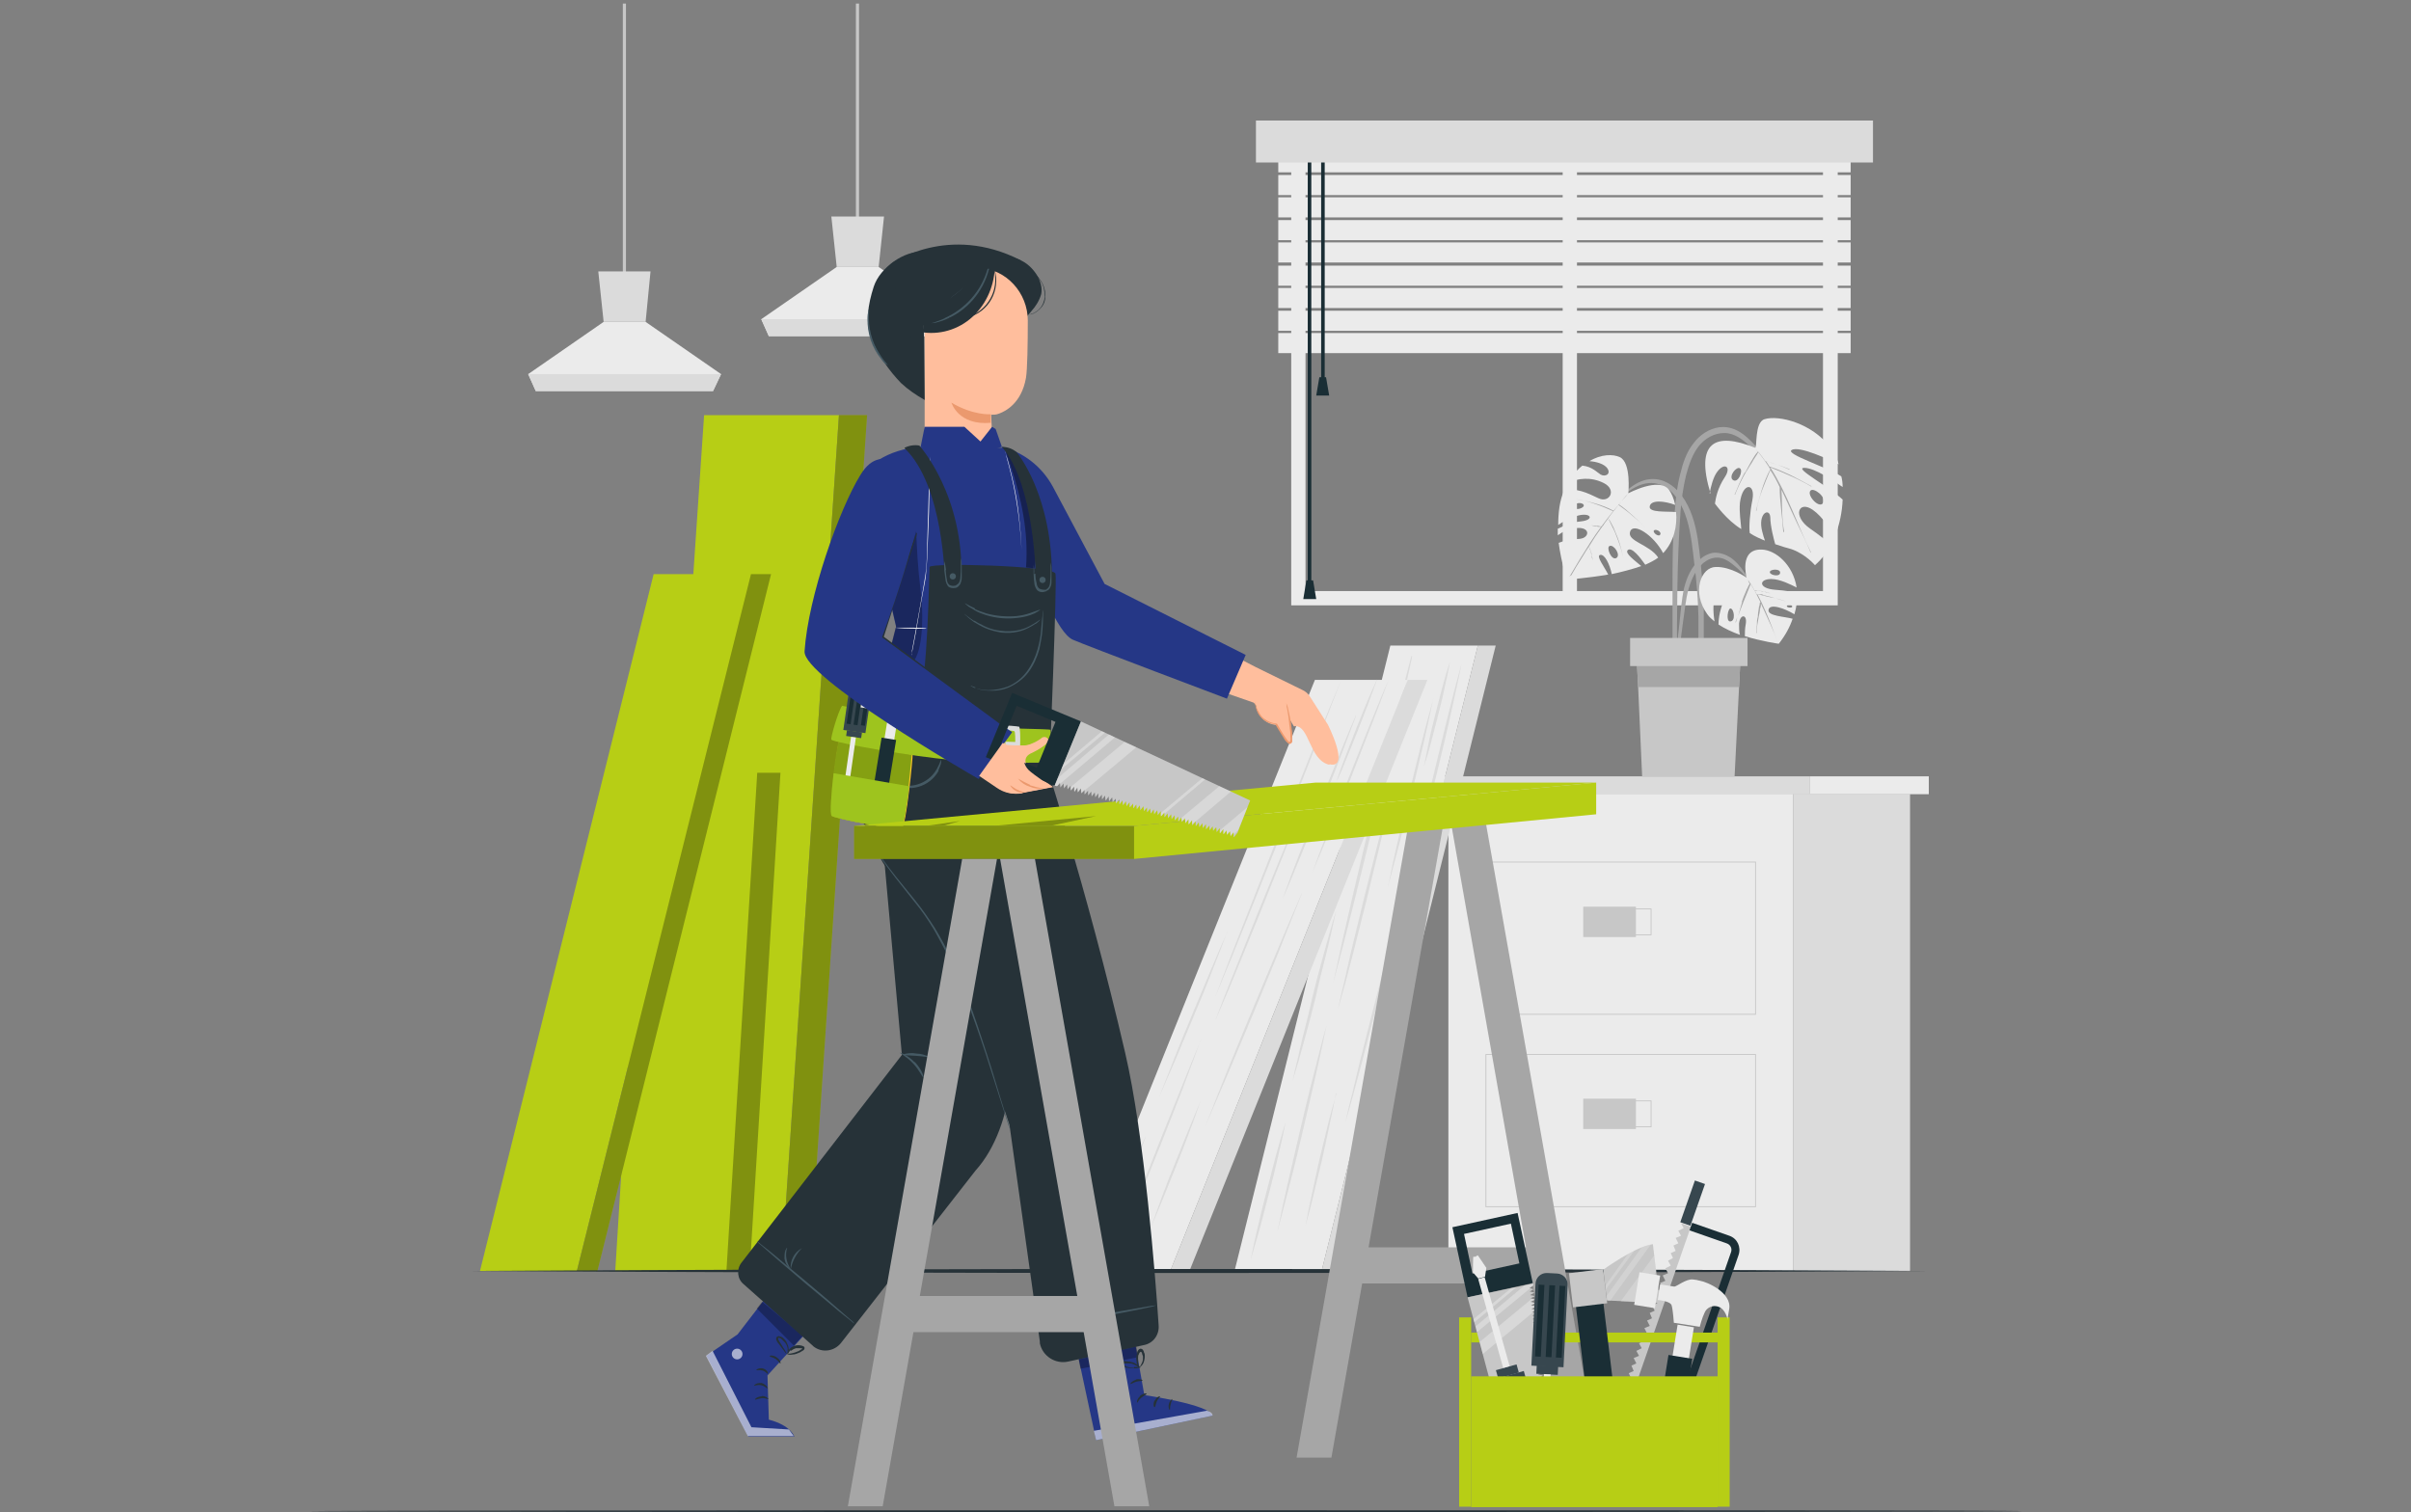 <?xml version="1.0" encoding="UTF-8"?>
<svg id="toplama" xmlns="http://www.w3.org/2000/svg" version="1.1" viewBox="0 0 540 338.7">
  <rect x="0" y="0" width="540" height="338.7" fill="#808080" stroke="none"/>
  <!-- Generator: Adobe Illustrator 29.0.1, SVG Export Plug-In . SVG Version: 2.1.0 Build 192)  -->
  <defs>
    <style>
      .st0, .st1, .st2 {
        isolation: isolate;
      }

      .st0, .st3 {
        opacity: .3;
      }

      .st1, .st4 {
        opacity: .4;
      }

      .st5 {
        fill: #85a012;
      }

      .st6 {
        fill: #ffbe9d;
      }

      .st7 {
        fill: #ebebeb;
      }

      .st8 {
        fill: #1a2e35;
      }

      .st9 {
        fill: #b7ce15;
      }

      .st10 {
        fill: #263238;
      }

      .st11 {
        fill: #eb996e;
      }

      .st12 {
        fill: #a6a6a6;
      }

      .st13 {
        fill: #c7c7c7;
      }

      .st14 {
        fill: #37474f;
      }

      .st15 {
        fill: #253786;
      }

      .st16, .st2 {
        fill: #fff;
      }

      .st17 {
        fill: #fafafa;
      }

      .st18 {
        opacity: 1;
      }

      .st19, .st2 {
        opacity: .6;
      }

      .st20 {
        opacity: .2;
      }

      .st21 {
        opacity: .3;
      }

      .st22 {
        opacity: 0;
      }

      .st23 {
        fill: #9ec41e;
      }

      .st24 {
        fill: #ffc727;
      }

      .st25 {
        fill: #dbdbdb;
      }

      .st26 {
        fill: #455a64;
      }

      .st27 {
        fill: none;
        stroke: #c7c7c7;
        stroke-miterlimit: 10;
        stroke-width: .2px;
      }
    </style>
  </defs>
  <g id="freepik--Floor--inject-65">
    <path class="st10" d="M452.9,338.5c0,.1-85.9.2-191.9.2s-191.9-.1-191.9-.2,85.9-.2,191.9-.2,191.9,0,191.9.2Z"/>
  </g>
  <g>
    <rect class="st7" x="324.4" y="177.8" width="77.2" height="106.9"/>
    <rect class="st25" x="320.7" y="173.9" width="84.7" height="4"/>
    <rect class="st7" x="405.4" y="173.9" width="26.6" height="4"/>
    <rect class="st25" x="401.6" y="177.8" width="26.2" height="106.9"/>
    <g>
      <rect class="st27" x="332.8" y="193.1" width="60.4" height="34.1"/>
      <g>
        <rect class="st13" x="354.6" y="203.1" width="11.8" height="6.8"/>
        <rect class="st27" x="358" y="203.6" width="11.8" height="5.8"/>
      </g>
    </g>
    <g>
      <rect class="st27" x="332.8" y="236.2" width="60.4" height="34.1"/>
      <g>
        <rect class="st13" x="354.6" y="246.1" width="11.8" height="6.8"/>
        <rect class="st27" x="358" y="246.6" width="11.8" height="5.8"/>
      </g>
    </g>
  </g>
  <g>
    <path class="st7" d="M289.2,27.6h122.4v108h-122.4V27.6ZM408.3,30.9h-115.9v101.5h115.9V30.9Z"/>
    <rect class="st7" x="350" y="31.7" width="3.2" height="102.3"/>
    <g>
      <g>
        <rect class="st7" x="286.3" y="34.2" width="128.2" height="4.5" transform="translate(700.8 72.8) rotate(180)"/>
        <rect class="st7" x="286.3" y="39.2" width="128.2" height="4.5" transform="translate(700.8 82.9) rotate(180)"/>
        <rect class="st7" x="286.3" y="44.3" width="128.2" height="4.5" transform="translate(700.8 93) rotate(180)"/>
        <rect class="st7" x="286.3" y="49.3" width="128.2" height="4.5" transform="translate(700.8 103.1) rotate(180)"/>
        <rect class="st7" x="286.3" y="54.4" width="128.2" height="4.5" transform="translate(700.8 113.2) rotate(180)"/>
        <rect class="st7" x="286.3" y="59.4" width="128.2" height="4.5" transform="translate(700.8 123.4) rotate(180)"/>
        <rect class="st7" x="286.3" y="64.5" width="128.2" height="4.5" transform="translate(700.8 133.5) rotate(180)"/>
        <rect class="st7" x="286.3" y="69.5" width="128.2" height="4.5" transform="translate(700.8 143.6) rotate(180)"/>
        <rect class="st7" x="286.3" y="74.6" width="128.2" height="4.5" transform="translate(700.8 153.7) rotate(180)"/>
      </g>
      <g>
        <g>
          <rect class="st8" x="295.9" y="33.2" width=".8" height="51.6"/>
          <polygon class="st8" points="294.8 88.6 297.7 88.6 297 84.5 295.5 84.5 294.8 88.6"/>
        </g>
        <g>
          <rect class="st8" x="292.9" y="33.2" width=".8" height="97.9"/>
          <polygon class="st8" points="291.9 134.2 294.8 134.2 294.1 130 292.6 130 291.9 134.2"/>
        </g>
      </g>
      <rect class="st25" x="281.3" y="27" width="138.2" height="9.4" transform="translate(700.8 63.4) rotate(180)"/>
    </g>
  </g>
  <g>
    <g>
      <polygon class="st7" points="311.4 144.6 331 144.6 296 284.7 276.5 284.7 311.4 144.6"/>
      <polygon class="st25" points="331 144.6 335 144.6 300.1 284.7 296 284.7 331 144.6"/>
      <g class="st18">
        <g>
          <path class="st25" d="M316.3,147c-1.3,6.1-2.7,12.2-4.2,18.4l-4.3,18.3-4.5,18.3-2.3,9.1-2.4,9.1,2-9.2,2.1-9.2,4.3-18.3,4.5-18.3c1.5-6.1,3-12.2,4.6-18.2Z"/>
          <path class="st25" d="M311.9,176.7c-.9,4.1-1.8,8.3-2.8,12.4-1,4.1-2,8.2-3,12.4l-3.1,12.3-1.6,6.1c-.6,2-1.1,4.1-1.7,6.1.4-2.1.9-4.1,1.4-6.2l1.4-6.2,3-12.4c1-4.1,2.1-8.2,3.1-12.3,1.1-4.1,2.2-8.2,3.3-12.3Z"/>
        </g>
        <path class="st25" d="M321,156.5c-.7,3.6-1.5,7.1-2.3,10.6-.8,3.5-1.7,7.1-2.5,10.6-.9,3.5-1.7,7-2.6,10.6l-1.4,5.3c-.5,1.8-.9,3.5-1.4,5.3.4-1.8.8-3.6,1.1-5.3l1.2-5.3c.8-3.5,1.7-7.1,2.5-10.6.9-3.5,1.7-7,2.6-10.6.9-3.5,1.8-7,2.8-10.5Z"/>
        <path class="st25" d="M324.7,148.4c-.3,2-.8,4-1.2,5.9-.4,2-.9,3.9-1.4,5.9-.5,2-1,3.9-1.5,5.8l-.8,2.9c-.3,1-.6,1.9-.9,2.9.2-1,.4-2,.6-3l.6-3c.4-2,.9-3.9,1.4-5.9.5-2,1-3.9,1.5-5.8.5-1.9,1.1-3.9,1.7-5.8Z"/>
        <path class="st25" d="M315.1,197.9c-1,4.5-2.1,9-3.2,13.4l-3.4,13.4-3.5,13.4-1.8,6.7c-.6,2.2-1.2,4.4-1.9,6.7.5-2.3,1-4.5,1.6-6.7l1.6-6.7,3.4-13.4,3.5-13.4c1.2-4.5,2.4-8.9,3.7-13.3Z"/>
        <path class="st25" d="M299.2,244.9c-.4,2.5-1,5-1.5,7.5-.5,2.5-1.1,5-1.6,7.4-.6,2.5-1.2,4.9-1.8,7.4l-.9,3.7c-.3,1.2-.7,2.5-1,3.7.2-1.3.5-2.5.7-3.7l.8-3.7c.5-2.5,1.1-5,1.6-7.4.6-2.5,1.2-4.9,1.8-7.4.6-2.5,1.3-4.9,2-7.4Z"/>
        <path class="st25" d="M287.9,251.6c-.5,2.6-1.1,5.2-1.7,7.7-.6,2.6-1.2,5.1-1.9,7.7-.7,2.6-1.3,5.1-2,7.7l-1.1,3.8c-.4,1.3-.7,2.5-1.1,3.8.3-1.3.5-2.6.8-3.9l.9-3.9c.6-2.6,1.2-5.1,1.9-7.7.7-2.6,1.3-5.1,2-7.7.7-2.5,1.4-5.1,2.2-7.6Z"/>
        <path class="st25" d="M297.1,229.7c-.8,3.9-1.6,7.7-2.5,11.6-.9,3.9-1.8,7.7-2.7,11.6-.9,3.8-1.8,7.7-2.8,11.5l-1.5,5.8c-.5,1.9-1,3.8-1.5,5.7.4-1.9.8-3.9,1.2-5.8l1.3-5.8c.9-3.9,1.8-7.7,2.7-11.6.9-3.8,1.8-7.7,2.8-11.5,1-3.8,1.9-7.7,3-11.5Z"/>
        <path class="st25" d="M327.3,148.9c-.7,3.7-1.6,7.5-2.4,11.2-.8,3.7-1.7,7.4-2.6,11.1-.9,3.7-1.8,7.4-2.7,11.1l-1.4,5.5c-.5,1.8-1,3.7-1.5,5.5.4-1.9.8-3.7,1.2-5.6l1.2-5.6c.8-3.7,1.7-7.4,2.6-11.1.9-3.7,1.8-7.4,2.7-11.1.9-3.7,1.9-7.4,2.9-11.1Z"/>
        <path class="st25" d="M299.2,204.3c-.7,3.2-1.4,6.4-2.2,9.5-.8,3.2-1.6,6.3-2.3,9.5-.8,3.2-1.6,6.3-2.5,9.5l-1.3,4.7c-.5,1.6-.9,3.1-1.4,4.7.3-1.6.7-3.2,1.1-4.8l1.1-4.8c.8-3.2,1.6-6.3,2.3-9.5.8-3.2,1.6-6.3,2.5-9.5.9-3.1,1.7-6.3,2.7-9.4Z"/>
      </g>
    </g>
    <g>
      <polygon class="st7" points="294.5 152.3 315.3 152.3 262.1 284.7 241.2 284.7 294.5 152.3"/>
      <polygon class="st25" points="315.3 152.3 319.7 152.3 266.4 284.7 262.1 284.7 315.3 152.3"/>
      <g>
        <g>
          <path class="st25" d="M300.4,152.3c-2.3,5.9-4.6,11.9-6.9,17.8l-7,17.8-7.1,17.8-3.6,8.9-3.7,8.9,3.4-8.9,3.5-8.9,7-17.8,7.1-17.8c2.4-5.9,4.8-11.9,7.3-17.8Z"/>
          <path class="st25" d="M291.6,180.8c-1.5,4-3.1,8-4.7,12l-4.8,12-4.9,12-2.5,6-2.6,6,2.3-6,2.4-6,4.8-12,4.9-12c1.7-4,3.3-8,5.1-12Z"/>
        </g>
        <path class="st25" d="M303.7,160.4c-1.3,3.4-2.6,6.9-3.9,10.3l-4.1,10.3-4.2,10.3-2.1,5.1c-.7,1.7-1.4,3.4-2.2,5.1.6-1.7,1.3-3.4,1.9-5.2l2-5.2,4.1-10.3,4.2-10.3c1.4-3.4,2.8-6.9,4.3-10.3Z"/>
        <path class="st25" d="M308.4,152.3c-.7,1.9-1.4,3.8-2.1,5.7-.7,1.9-1.5,3.8-2.2,5.7-.8,1.9-1.5,3.8-2.3,5.7l-1.2,2.9c-.4.9-.8,1.9-1.3,2.8.3-1,.7-1.9,1-2.9l1.1-2.9c.7-1.9,1.5-3.8,2.2-5.7.8-1.9,1.5-3.8,2.3-5.7.8-1.9,1.6-3.8,2.5-5.7Z"/>
        <path class="st25" d="M291.6,200.1c-1.7,4.4-3.5,8.7-5.2,13.1l-5.4,13.1-5.5,13.1-2.8,6.5-2.8,6.5,2.6-6.6,2.6-6.5,5.4-13.1,5.5-13.1c1.8-4.4,3.7-8.7,5.6-13.1Z"/>
        <path class="st25" d="M268.9,246.6c-.8,2.4-1.7,4.8-2.6,7.2-.9,2.4-1.8,4.8-2.8,7.2-1,2.4-1.9,4.8-2.9,7.2l-1.5,3.6c-.5,1.2-1,2.4-1.5,3.6.4-1.2.9-2.4,1.3-3.6l1.3-3.6c.9-2.4,1.8-4.8,2.8-7.2,1-2.4,1.9-4.8,2.9-7.2,1-2.4,2-4.8,3-7.2Z"/>
        <path class="st25" d="M256.6,254.7c-.9,2.5-1.9,5-2.9,7.5-1,2.5-2,5-3,7.5-1,2.5-2.1,5-3.1,7.5l-1.6,3.7c-.6,1.2-1.1,2.5-1.7,3.7.5-1.3.9-2.5,1.4-3.8l1.5-3.7c1-2.5,2-5,3-7.5,1-2.5,2.1-5,3.1-7.5,1.1-2.5,2.1-5,3.3-7.5Z"/>
        <path class="st25" d="M269,232.8c-1.4,3.8-2.8,7.5-4.2,11.3l-4.4,11.2-4.5,11.2-2.3,5.6-2.3,5.6,2.1-5.6,2.1-5.6,4.4-11.2,4.5-11.2c1.5-3.7,3-7.5,4.6-11.2Z"/>
        <path class="st25" d="M311,152.3c-1.3,3.6-2.7,7.2-4.1,10.8l-4.2,10.8-4.3,10.8-2.2,5.4c-.8,1.8-1.5,3.6-2.3,5.4.7-1.8,1.3-3.6,2-5.4l2.1-5.4,4.2-10.8,4.3-10.8c1.5-3.6,2.9-7.2,4.5-10.8Z"/>
        <path class="st25" d="M274.9,208.7c-1.2,3.1-2.4,6.2-3.6,9.3-1.2,3.1-2.5,6.2-3.8,9.3-1.3,3.1-2.6,6.2-3.9,9.3l-2,4.6c-.7,1.5-1.3,3.1-2,4.6.6-1.5,1.2-3.1,1.8-4.6l1.8-4.6c1.2-3.1,2.5-6.2,3.8-9.3,1.3-3.1,2.6-6.2,3.9-9.3,1.3-3.1,2.6-6.2,4-9.2Z"/>
      </g>
    </g>
  </g>
  <g>
    <g>
      <rect class="st13" x="139.5" y=".8" width=".7" height="62.2"/>
      <g>
        <polygon class="st7" points="161.5 83.8 159.7 87.6 120 87.6 118.3 83.8 135.2 72.1 144.6 72.1 161.5 83.8"/>
        <polygon class="st25" points="145.7 60.8 144.6 72.1 135.2 72.1 134 60.8 145.7 60.8"/>
        <polygon class="st25" points="161.5 83.8 159.7 87.6 120 87.6 118.3 83.8 161.5 83.8"/>
      </g>
    </g>
    <g>
      <rect class="st13" x="191.7" y=".8" width=".7" height="49.9"/>
      <g>
        <polygon class="st7" points="213.7 71.5 211.9 75.3 172.2 75.3 170.5 71.5 187.4 59.8 196.8 59.8 213.7 71.5"/>
        <polygon class="st25" points="198 48.5 196.8 59.8 187.4 59.8 186.2 48.5 198 48.5"/>
        <polygon class="st25" points="213.7 71.5 211.9 75.3 172.2 75.3 170.5 71.5 213.7 71.5"/>
      </g>
    </g>
  </g>
  <g>
    <g>
      <g>
        <path class="st12" d="M375.1,114.6c.2-2.8.5-5.6,1.2-8.3.6-2.5,1.4-5,3-7,1.4-1.9,3.5-3.3,5.8-3.6,2.3-.3,4.4.7,6.1,2.2,2.1,1.8,3.7,4.1,5.2,6.4,1.7,2.6,3.1,5.2,4.5,7.9,0,0,0,.2-.1,0-1.1-2.3-2.6-4.5-4.1-6.6-1.4-2-2.9-3.9-4.7-5.6-1.6-1.5-3.5-3-5.8-3-2.3,0-4.3,1.2-5.7,2.9-1.5,1.9-2.3,4.4-2.9,6.7-.6,2.6-1,5.2-1.2,7.9-.4,5.5-.6,11-.7,16.5,0,3.1-.1,6.2-.1,9.3,0,1.6,0,3.1,0,4.7,0,1.5,0,3.1-.2,4.5,0,.3-.6.3-.6,0-.3-1.4-.2-2.9-.2-4.3,0-1.5,0-3,0-4.5,0-2.9,0-5.8,0-8.7,0-5.8,0-11.7.5-17.5Z"/>
        <g>
          <path class="st7" d="M382.9,110.5c.3-1.5.8-3.6,1.7-4.8,1.6-2.2,3.3-1.2,1.7,1.2-1.7,2.6-2,4.7-2.2,5.9,0,0,2.7,3.8,5.9,5.7-.1-1.5-.5-3.7-.3-5.9.6-4.7,3.5-4.4,2.8-.7-.6,3-.8,6.2-.6,7.5,1,.7,2.6,1.4,3.4,1.7-.2-.5-.4-1.2-.6-2-1.1-4.2,1.7-5.5,1.8-3.2,0,1.9.8,5,1.1,6,1.5.5,2.8.9,3.6,1.1,3.2,1.1,5.3,3.6,5.3,3.6,1.5-1.3,2.7-2.9,3.6-4.6-1-.8-2.5-2.1-4.7-3.6-4-2.8-2.6-6.4.6-4.2,2.3,1.6,4.1,4.6,4.9,6.1,1.1-2.7,1.7-5.6,1.8-8.4-3.2-3-11-7.1-8.6-7.1s6.9,3.1,8.6,4.3c0-.8-.1-1.7-.3-2.4-3-2-12.7-5-11.1-5.9,1.7-1,8.5,2.2,10.5,3.2-.4-1.5-1.1-2.7-1.8-3.7-4.1-5.5-11.6-7.4-14.8-6.4-2.3.7-1.6,6.6-2.1,6.4-9.2-3.7-13.4-1.1-10,10.2ZM405.5,109.9c.7-.8,3.7,1.5,2.8,2.8-.9,1.3-3.7-1.8-2.8-2.8ZM389.7,104.9c.8.5-.4,3.5-1.6,2.6-1-.8.8-3.1,1.6-2.6Z"/>
          <path class="st12" d="M390.9,105.8c.4-.8.9-1.6,1.3-2.4.5-.8.9-1.6,1.5-2.2-.1-.2-.3-.3-.4-.5,0,0,0-.2,0,0,.2.2.3.4.5.5,0,0,0,0,0,0,.6.7,1.1,1.4,1.6,2.1.9.2,1.8.5,2.7.8.9.3,1.8.6,2.7,1,0,0,0,.2,0,.1-.9-.4-1.8-.8-2.7-1.1-.9-.3-1.7-.5-2.6-.8.3.4.6.8.8,1.2,1.6.5,3.2,1.2,4.7,1.9,1.6.8,3.1,1.6,4.7,2.5,0,0,0,.2,0,.1-1.5-.9-3.1-1.7-4.7-2.4-1.5-.7-3-1.3-4.5-1.9,3.8,5.9,6,12.7,9.1,19,0,0,0,.2-.1,0-.9-2.2-2-4.4-3-6.5-.9-1.9-1.8-3.9-2.7-5.8-.3-.6-.5-1.1-.8-1.7.2,3.1,0,6.3.6,9.4,0,.1-.1.1-.2,0-.2-3.4-.8-6.7-.8-10,0,0,0,0,0,0-.6-1.3-1.3-2.6-2.1-3.8-1.2,2.9-2.6,5.9-3.1,9.1,0,0-.2,0-.1,0,.8-3.2,1.6-6.3,3.2-9.3-.8-1.3-1.7-2.6-2.7-3.8-.4.8-1,1.5-1.4,2.3-.5.7-.9,1.5-1.4,2.2-.9,1.6-1.7,3.2-2.4,5,0,0-.2,0-.1,0,.7-1.7,1.4-3.4,2.3-5Z"/>
        </g>
      </g>
      <g>
        <path class="st12" d="M361.2,112.9c2.4-2.4,5.2-5.6,9-5.6,3.6,0,6.3,2.9,7.8,5.9,1.6,3.1,2.2,6.7,2.6,10.1.5,4.1.8,8.3,1,12.5,0,2.3,0,4.6,0,6.9,0,2.3-.1,4.7-.5,7,0,.4-.7.4-.7,0-.1-1.9,0-3.9,0-5.9,0-1.9,0-3.8,0-5.8-.1-3.9-.4-7.8-.9-11.6-.4-3.4-.7-6.8-1.7-10.1-.9-2.9-2.6-6.3-5.6-7.6-4.1-1.8-8,1.5-10.7,4.2,0,0-.2,0-.1,0Z"/>
        <g>
          <path class="st7" d="M348.9,118.4h0c0,.5,0,1,0,1.5,1.1-.8,2.5-1.5,4-1.6,3.4-.4,3.2,2.2.9,2.4-2.2.1-3.7.5-4.7.9.6,4.5,1.8,8.2,2,8.2.2,0,4.4-.3,9.1-1.1-.9-1.8-2.8-4.2-1.8-4.4,1-.2,2.1,2,2.6,4.3,2.3-.5,4.6-1.1,6.6-1.8-1.5-1.3-3.8-2.9-3-3.6.9-.7,2.7,1.6,3.9,3.3,1.1-.5,2.1-1,2.9-1.6-2-3-7-3.6-6.3-5.8.7-2.2,5.3.8,7.4,4.8,2.4-2.5,3.2-6.1,2.9-9.2-2.1-.2-6.2.2-5.9-1.3.3-1.5,3.3-1.2,5.7-.3-.3-1.4-.8-2.6-1.4-3.4-2.2-2.9-9.1.8-9.1.8,0,0,.7-6.9-1.9-8.1-1.5-.7-4.2-.7-6.8.9,1.5.1,3.3.6,4,1.6.9,1.3-.5,2-1.5,1.4-.7-.4-1.9-1.8-4.1-2-.9.7-1.7,1.6-2.5,2.7-.3.4-.5.7-.7,1.1,2.2-.9,5-1.4,8,.1,3,1.5,1.3,4.6-1.2,3.4-2.5-1.2-5-2.4-7.7-1.7-1,2.3-1.3,5-1.3,7.7,1-.7,2.5-1.6,4.4-2.1,3-.8,3.8,1,.6,1.3-2.1.2-3.8,1-5,1.6ZM352.5,113.6c-.2-1,1.9-1.2,2.2-.5.3.7-2,1.4-2.2.5ZM370.4,118.9c.2-.5,1.6,0,1.5.7-.2.9-1.7-.2-1.5-.7ZM360.5,122.3c1-.4,2.6,2.1,1.5,2.7-1.1.6-2.3-2.4-1.5-2.7Z"/>
          <path class="st12" d="M351.5,129.2c1.5-2.6,3.1-5.2,4.7-7.7.8-1.2,1.5-2.3,2.4-3.5-.1,0-.2,0-.4,0-.2,0-.4,0-.6-.1-.5,0-.9-.2-1.4-.2-.4,0-.9,0-1.4,0-.5,0-1,0-1.4,0,0,0,0,0,0,0,.5,0,1,0,1.5,0,.5,0,.9,0,1.4,0,.4,0,.9,0,1.3.1.2,0,.5,0,.7.1.1,0,.3,0,.4,0,.8-1.1,1.7-2.3,2.6-3.4-2.7-1.2-5.5-2.3-8.4-2.7,0,0,0,0,0,0,2.9.5,5.9,1.2,8.5,2.6.5-.6,1-1.2,1.5-1.8.6-.7,1.2-1.3,1.7-2,0,0,.1,0,0,0-.7.7-1.3,1.6-2,2.4,0,0,0,0,0,0,1.1.7,2.1,1.6,3.1,2.5,1,.9,2,1.8,3,2.8,0,0,0,0,0,0-1-1-2-1.9-3-2.7-1-.9-2.1-1.7-3.2-2.5,0,0,0,0,0,0-.2.3-.5.6-.7.9-.1.2-.2.3-.4.5,0,0,0,0,0,0-.4.5-.8,1-1.2,1.6.5.6.8,1.4,1.2,2.1.3.7.6,1.5.9,2.2.6,1.6,1,3.2,1.3,4.8,0,0,0,0,0,0-.3-1.6-.8-3.2-1.4-4.7-.3-.8-.6-1.6-1-2.3-.3-.7-.7-1.4-1-2.1-.3.5-.7.9-1,1.4,0,.1-.2.3-.3.4,0,0,0,0,0,0,0,0,0,0,0,0-1.1,1.5-2.1,3-3,4.5,0,0,0,.2.1.3,0,.2.1.4.2.6.1.4.2.8.3,1.1,0,.4.1.7.2,1.1,0,.4,0,.9,0,1.2,0,0,0,0,0,0,0-.4,0-.8,0-1.2,0-.4-.1-.8-.2-1.2,0-.4-.2-.7-.3-1.1,0-.2-.1-.3-.2-.5,0,0,0-.2-.1-.3-.5.7-.9,1.4-1.4,2.2-.9,1.4-1.8,2.9-2.6,4.3,0,0-.2,0-.1,0Z"/>
        </g>
      </g>
      <g>
        <path class="st12" d="M375.2,148.9c0-1.5.3-2.9.4-4.4.2-1.5.3-2.9.5-4.4.3-2.8.5-5.7,1.1-8.4.6-2.4,1.6-4.6,3.4-6.3.9-.8,2.1-1.5,3.4-1.6,1.3,0,2.5.4,3.6,1.1,1.2.8,2.2,2,3,3.2.9,1.2,1.7,2.5,2.3,3.8,0,0,0,0,0,0-1.3-2.2-3-4.1-5.1-5.7-.9-.7-2-1.3-3.2-1.3-1.2,0-2.2.5-3.1,1.2-1.7,1.5-2.7,3.7-3.3,5.8-.7,2.5-.9,5.2-1.3,7.8-.2,1.5-.4,3.1-.6,4.6-.2,1.5-.3,3.1-.7,4.6,0,.3-.5.3-.5,0Z"/>
        <g>
          <path class="st7" d="M382.4,137.6c.4.6,1,1.1,1.6,1.6-.2-1.4-.5-4,.2-5.3,1.1-2.1,2.4-1,1.8.8-1,2.6-1.1,4.3-1.1,5.2,1.4.9,3.1,1.7,4.8,2.3-.2-.7-.2-1.6-.2-2.5.2-2.2,1.9-2.2,1.5.1-.2,1-.2,2-.2,2.7,3.9,1.2,7.6,1.7,7.6,1.7,1.5-1.9,2.5-3.8,3.1-5.6-1.8-.5-5.5-.6-5.4-1.9.1-1.7,3.7-.4,5.8.9.5-1.7.7-3.3.6-4.7-.8-.3-2.3-.6-5-.8-3.7-.3-3.6-2.4-.8-2.4,2,0,4.5,1.3,5.7,1.9-.8-5.1-4.7-8.4-7.8-8.5-5.2-.2-3.4,6.3-3.4,6.3,0,0-3.5-2.5-6.9-2.4-3.3,0-5.5,5.6-1.9,10.6ZM396.4,128.2c-.1-.7,2.2-.9,2.3,0,.1,1.1-2.2.7-2.3,0ZM400.2,135.8c0-.5,1-.6,1.2,0,.2.4-1.1.4-1.2,0ZM387.6,136.3c.8.1,1.2,2.9-.1,2.9-1,0-.5-3,.1-2.9Z"/>
          <g>
            <path class="st12" d="M388.7,139.4c.1-.4.2-.7.4-1.1-.1.4-.2.7-.3,1.1,0,0-.1,0,0,0Z"/>
            <path class="st12" d="M390.1,134.9c.2-.7.5-1.4.8-2.1.2-.4.3-.8.5-1.1.1-.3.3-.7.5-.9-.2-.3-.3-.6-.4-.9,0,0,0,0,0,0,.4.5.7,1.1,1,1.6.1.2.3.5.4.7.3,0,.6,0,.9.1.3,0,.6.1.9.2.3,0,.6.1.9.2.3,0,.6.2.9.2,0,0,0,.1,0,0-.3-.1-.7-.2-1-.3-.3,0-.6-.1-.9-.2-.3,0-.6,0-.9-.1-.2,0-.5,0-.7,0,.1.2.3.4.4.7,0,0,0,0,0,.1.3,0,.5,0,.8,0,.3,0,.5,0,.8.2.5.1,1.1.3,1.6.4,1.1.3,2.3.7,3.4,1,0,0,0,.1,0,0-1.1-.4-2.2-.7-3.4-.9-.5-.1-1.1-.2-1.6-.4-.3,0-.5-.1-.8-.2-.2,0-.4,0-.6-.1.6,1.1,1.1,2.1,1.6,3.3,1.1,2.4,2,4.9,2.9,7.3,0,0,0,.1,0,0-.9-2.5-2-4.8-3.1-7.2-.2-.4-.4-.8-.6-1.3,0,0,0,.2,0,.3,0,.3-.1.6-.2.9,0,.6-.2,1.2-.3,1.8-.2,1.2-.5,2.4-.4,3.6,0,0-.1,0-.1,0,0-.6,0-1.2.1-1.8,0-.6,0-1.2.2-1.8,0-.6.1-1.2.2-1.8,0-.3.1-.6.2-.9,0-.2,0-.5.2-.6-.3-.6-.6-1.2-.9-1.8-.3-.6-.6-1.2-.9-1.7-.1-.2-.3-.5-.4-.7,0,.3-.2.6-.3.9-.1.3-.3.7-.4,1-.3.7-.6,1.5-.9,2.2-.4,1-.8,2.1-1.2,3.2.3-1.1.6-2.2.9-3.2Z"/>
            <path class="st12" d="M389,138.4c0,0,0-.2,0-.3,0,0,0,.2,0,.3Z"/>
          </g>
        </g>
      </g>
    </g>
    <g>
      <g>
        <polygon class="st13" points="366.5 146.1 366.9 153.9 367.8 174 388.5 174 389.5 153.9 389.9 146.1 366.5 146.1"/>
        <polygon class="st12" points="366.5 146.1 366.9 153.9 389.5 153.9 389.9 146.1 366.5 146.1"/>
      </g>
      <rect class="st13" x="365" y="143" width="26.3" height="6.3" transform="translate(756.4 292.2) rotate(180)"/>
    </g>
  </g>
  <g>
    <g>
      <g>
        <polygon class="st9" points="157.7 93 187.9 93 175 284.7 144.7 284.7 157.7 93"/>
        <polygon class="st22" points="157.7 93 187.9 93 175 284.7 144.7 284.7 157.7 93"/>
      </g>
      <g>
        <polygon class="st9" points="187.9 93 194.2 93 181.3 284.7 175 284.7 187.9 93"/>
        <polygon class="st21" points="187.9 93 194.2 93 181.3 284.7 175 284.7 187.9 93"/>
      </g>
      <g class="st22">
        <g>
          <path d="M166.3,93c-.4,8.6-.9,17.2-1.3,25.8l-1.5,25.8-1.7,25.8-.9,12.9-1,12.9.6-12.9.7-12.9,1.5-25.8,1.7-25.8c.6-8.6,1.2-17.2,1.9-25.8Z"/>
          <path d="M167.4,134.2c-.3,5.8-.6,11.6-.9,17.5l-1.1,17.4-1.3,17.4-.7,8.7-.8,8.7.4-8.7.5-8.7,1.1-17.4,1.3-17.4c.5-5.8.9-11.6,1.5-17.4Z"/>
        </g>
        <path d="M175,104.7c-.2,5-.4,10-.7,15l-.9,14.9-1.1,14.9-.6,7.5c-.2,2.5-.4,5-.7,7.5,0-2.5.2-5,.3-7.5l.4-7.5.9-14.9,1.1-14.9c.4-5,.8-9.9,1.3-14.9Z"/>
        <path d="M177.9,92.9c0,2.8-.1,5.5-.3,8.3-.1,2.8-.3,5.5-.5,8.3-.2,2.8-.4,5.5-.6,8.3l-.4,4.1c-.2,1.4-.3,2.8-.5,4.1,0-1.4,0-2.8,0-4.2l.2-4.1c.1-2.8.3-5.5.5-8.3.2-2.8.4-5.5.6-8.3.2-2.8.5-5.5.8-8.3Z"/>
        <path d="M176.7,162.2c-.3,6.3-.8,12.6-1.2,19l-1.4,19-1.6,19-.9,9.5-.9,9.5.6-9.5.6-9.5,1.4-19,1.6-18.9c.6-6.3,1.1-12.6,1.8-18.9Z"/>
        <path d="M166.3,229.6c0,3.5-.2,7-.3,10.5-.1,3.5-.3,7-.5,10.5-.2,3.5-.4,7-.7,10.4l-.4,5.2c-.2,1.7-.3,3.5-.5,5.2,0-1.7,0-3.5.1-5.2l.2-5.2c.1-3.5.3-7,.5-10.5.2-3.5.4-7,.7-10.4.2-3.5.5-7,.8-10.4Z"/>
        <path d="M152.6,241.3c-.1,3.6-.3,7.2-.5,10.9-.2,3.6-.5,7.2-.7,10.9-.3,3.6-.6,7.2-.9,10.8l-.5,5.4c-.2,1.8-.4,3.6-.6,5.4,0-1.8.2-3.6.2-5.4l.3-5.4c.2-3.6.5-7.2.7-10.9.3-3.6.6-7.2.9-10.8.3-3.6.7-7.2,1.1-10.8Z"/>
        <path d="M159.8,209.5c-.2,5.4-.4,10.9-.7,16.3l-.9,16.3-1.1,16.3-.6,8.1-.7,8.1.3-8.2.4-8.1.9-16.3,1.1-16.3c.4-5.4.8-10.8,1.3-16.3Z"/>
        <path d="M181.7,93c-.2,5.2-.4,10.5-.7,15.7l-.9,15.7-1,15.7-.6,7.8c-.2,2.6-.4,5.2-.6,7.8,0-2.6.2-5.2.3-7.8l.4-7.8.9-15.7,1-15.7c.4-5.2.8-10.4,1.2-15.7Z"/>
        <path d="M156.7,174.6c-.2,4.5-.5,9-.8,13.4-.3,4.5-.6,8.9-.9,13.4-.4,4.5-.7,8.9-1.1,13.4l-.6,6.7c-.2,2.2-.4,4.5-.7,6.7,0-2.2.2-4.5.3-6.7l.4-6.7c.3-4.5.6-8.9.9-13.4.4-4.5.7-8.9,1.1-13.4.4-4.5.8-8.9,1.3-13.4Z"/>
      </g>
    </g>
    <g>
      <polygon class="st9" points="144.7 173.1 169.6 173.1 162.7 284.7 137.8 284.7 144.7 173.1"/>
      <polygon class="st9" points="169.6 173.1 174.8 173.1 167.9 284.7 162.7 284.7 169.6 173.1"/>
      <polygon class="st21" points="169.6 173.1 174.8 173.1 167.9 284.7 162.7 284.7 169.6 173.1"/>
      <g class="st22">
        <g>
          <path d="M155.5,173.1c-.2,4.9-.4,9.9-.6,14.8-.2,4.9-.6,9.9-.8,14.8l-1,14.8-.6,7.4c-.2,2.5-.4,4.9-.6,7.4,0-2.5.2-4.9.3-7.4l.4-7.4.8-14.8c.3-4.9.6-9.8,1-14.8.4-4.9.7-9.8,1.2-14.8Z"/>
          <path d="M156.1,196.7c0,3.3-.2,6.7-.4,10-.2,3.3-.4,6.7-.6,10-.3,3.3-.5,6.7-.8,10l-.5,5c-.2,1.7-.3,3.3-.5,5,0-1.7.1-3.3.2-5l.2-5c.2-3.3.4-6.7.6-10,.3-3.3.5-6.7.8-10,.3-3.3.6-6.6,1-10Z"/>
        </g>
        <path d="M160.4,179.9c0,2.9-.2,5.7-.3,8.6-.1,2.9-.3,5.7-.5,8.6-.2,2.8-.4,5.7-.6,8.5l-.4,4.3c-.2,1.4-.3,2.8-.5,4.3,0-1.4,0-2.9.1-4.3l.2-4.3c.1-2.9.3-5.7.5-8.6.2-2.8.4-5.7.6-8.5.2-2.8.5-5.7.8-8.5Z"/>
        <path d="M162.1,173.1c0,1.6,0,3.2,0,4.8,0,1.6-.1,3.2-.2,4.7-.1,1.6-.2,3.2-.4,4.7l-.3,2.4c-.1.8-.2,1.6-.3,2.4,0-.8,0-1.6,0-2.4v-2.4c0-1.6.2-3.2.3-4.7.1-1.6.2-3.2.4-4.7.2-1.6.3-3.1.6-4.7Z"/>
        <path d="M161.4,212.8c-.1,3.6-.4,7.2-.6,10.9-.2,3.6-.5,7.2-.8,10.9-.3,3.6-.6,7.2-.9,10.9l-.5,5.4c-.2,1.8-.4,3.6-.6,5.4,0-1.8.2-3.6.3-5.4l.3-5.4c.2-3.6.5-7.2.8-10.8.3-3.6.6-7.2.9-10.8.3-3.6.7-7.2,1.1-10.8Z"/>
        <path d="M147.5,177c-.2,7.1-.6,14.2-.9,21.2l-1.1,21.2-1.3,21.2-.7,10.6-.8,10.6.4-10.6.5-10.6,1.1-21.2,1.3-21.2c.4-7.1.9-14.2,1.4-21.2Z"/>
        <path d="M155.5,251.3c0,2.8-.1,5.6-.3,8.3-.1,2.8-.3,5.6-.5,8.3-.2,2.8-.4,5.6-.6,8.3l-.4,4.2c-.2,1.4-.3,2.8-.5,4.2,0-1.4,0-2.8,0-4.2l.2-4.2c.1-2.8.3-5.6.5-8.3.2-2.8.4-5.6.6-8.3.2-2.8.5-5.5.8-8.3Z"/>
        <path d="M147.6,258c0,2.2-.1,4.5-.2,6.7,0,2.2-.3,4.5-.4,6.7-.2,2.2-.3,4.4-.6,6.7l-.4,3.3c-.1,1.1-.3,2.2-.4,3.3,0-1.1,0-2.2,0-3.3v-3.3c.2-2.2.4-4.5.6-6.7.2-2.2.4-4.4.6-6.7.2-2.2.5-4.4.8-6.6Z"/>
        <path d="M151.8,239.8c0,3.1-.2,6.2-.3,9.3-.1,3.1-.3,6.2-.5,9.3-.2,3.1-.4,6.2-.6,9.3l-.4,4.7c-.2,1.5-.3,3.1-.5,4.6,0-1.6,0-3.1,0-4.7l.2-4.7c.1-3.1.3-6.2.5-9.3.2-3.1.4-6.2.6-9.3.2-3.1.5-6.2.8-9.3Z"/>
        <path d="M164.3,173.1c0,3-.1,6-.3,9-.1,3-.3,6-.5,9-.2,3-.4,6-.6,9l-.4,4.5c-.1,1.5-.3,3-.4,4.5,0-1.5,0-3,0-4.5l.2-4.5c.1-3,.3-6,.5-9,.2-3,.4-6,.6-9,.2-3,.5-6,.8-9Z"/>
        <path d="M150,219.9c0,2.6-.2,5.1-.3,7.7-.1,2.6-.3,5.1-.5,7.7-.2,2.6-.4,5.1-.7,7.7l-.4,3.8c-.2,1.3-.3,2.6-.5,3.8,0-1.3,0-2.6.1-3.9l.2-3.8c.1-2.6.3-5.1.5-7.7.2-2.6.4-5.1.7-7.7.3-2.6.5-5.1.9-7.7Z"/>
        <path d="M163.6,228.3c-.2,4.5-.5,9-.8,13.5-.3,4.5-.7,9-1,13.4-.4,4.5-.8,9-1.2,13.4l-.6,6.7c-.2,2.2-.5,4.5-.7,6.7.1-2.2.2-4.5.4-6.7l.4-6.7c.3-4.5.7-9,1-13.4.4-4.5.8-9,1.2-13.4.4-4.5.9-8.9,1.4-13.4Z"/>
      </g>
    </g>
    <g>
      <polygon class="st9" points="146.4 128.6 168.2 128.6 129.2 284.7 107.5 284.7 146.4 128.6"/>
      <polygon class="st9" points="168.2 128.6 172.7 128.6 133.8 284.7 129.2 284.7 168.2 128.6"/>
      <polygon class="st21" points="168.2 128.6 172.7 128.6 133.8 284.7 129.2 284.7 168.2 128.6"/>
      <g class="st22">
        <g>
          <path d="M151.9,131.3c-1.5,6.8-3.1,13.6-4.6,20.5l-4.8,20.4-5,20.4-2.5,10.2-2.6,10.2,2.3-10.2,2.4-10.2,4.8-20.4,5-20.4c1.7-6.8,3.4-13.6,5.2-20.3Z"/>
          <path d="M147,164.4c-1,4.6-2.1,9.2-3.1,13.8-1.1,4.6-2.2,9.2-3.3,13.8l-3.5,13.7-1.8,6.9c-.6,2.3-1.2,4.6-1.9,6.8.5-2.3,1-4.6,1.5-6.9l1.6-6.9,3.3-13.8c1.2-4.6,2.3-9.2,3.5-13.7,1.2-4.6,2.4-9.1,3.7-13.7Z"/>
        </g>
        <path d="M157.1,141.8c-.8,4-1.7,7.9-2.6,11.9-.9,3.9-1.9,7.9-2.8,11.8-1,3.9-1.9,7.9-3,11.8l-1.5,5.9c-.5,2-1.1,3.9-1.6,5.9.4-2,.8-4,1.3-5.9l1.3-5.9c.9-3.9,1.9-7.9,2.8-11.8,1-3.9,1.9-7.9,3-11.8,1-3.9,2-7.8,3.1-11.7Z"/>
        <path d="M161.2,132.8c-.4,2.2-.8,4.4-1.3,6.6-.5,2.2-1,4.4-1.5,6.6-.5,2.2-1.1,4.4-1.7,6.5l-.9,3.2c-.3,1.1-.6,2.2-1,3.2.2-1.1.4-2.2.6-3.3l.7-3.3c.5-2.2,1-4.4,1.5-6.6.5-2.2,1.1-4.4,1.7-6.5.6-2.2,1.2-4.3,1.9-6.5Z"/>
        <path d="M150.5,188c-1.1,5-2.3,10-3.6,15l-3.8,15-3.9,14.9-2,7.4c-.7,2.5-1.4,5-2.1,7.4.6-2.5,1.2-5,1.7-7.5l1.8-7.5,3.8-14.9,3.9-14.9c1.3-5,2.7-9.9,4.1-14.9Z"/>
        <path d="M132.8,240.4c-.5,2.8-1.1,5.6-1.6,8.3-.6,2.8-1.2,5.5-1.8,8.3-.7,2.7-1.3,5.5-2,8.2l-1.1,4.1c-.4,1.4-.7,2.7-1.1,4.1.2-1.4.5-2.8.8-4.2l.9-4.2c.6-2.8,1.2-5.5,1.8-8.3.7-2.7,1.3-5.5,2-8.2.7-2.7,1.4-5.5,2.2-8.2Z"/>
        <path d="M120.2,247.8c-.6,2.9-1.2,5.8-1.9,8.6-.7,2.9-1.4,5.7-2.1,8.6-.7,2.8-1.5,5.7-2.2,8.5l-1.2,4.3c-.4,1.4-.8,2.8-1.3,4.2.3-1.4.6-2.9.9-4.3l1-4.3c.7-2.9,1.4-5.7,2.1-8.6.8-2.8,1.5-5.7,2.2-8.5.8-2.8,1.6-5.7,2.4-8.5Z"/>
        <path d="M130.4,223.4c-.9,4.3-1.8,8.6-2.8,12.9-1,4.3-2,8.6-3,12.9-1,4.3-2.1,8.6-3.1,12.9l-1.6,6.4c-.6,2.1-1.1,4.3-1.7,6.4.4-2.2.9-4.3,1.4-6.5l1.4-6.5c1-4.3,2-8.6,3-12.9,1-4.3,2.1-8.6,3.1-12.9,1.1-4.3,2.2-8.6,3.3-12.8Z"/>
        <path d="M164.1,133.4c-.8,4.2-1.7,8.3-2.7,12.5-.9,4.1-1.9,8.3-2.9,12.4-1,4.1-2,8.3-3,12.4l-1.6,6.2c-.5,2.1-1.1,4.1-1.6,6.2.4-2.1.9-4.2,1.3-6.2l1.4-6.2c.9-4.1,1.9-8.3,2.9-12.4,1-4.1,2-8.3,3-12.4,1-4.1,2.1-8.2,3.2-12.3Z"/>
        <path d="M132.8,195.1c-.8,3.6-1.6,7.1-2.4,10.6-.8,3.5-1.7,7.1-2.6,10.6-.9,3.5-1.8,7-2.8,10.6l-1.4,5.3c-.5,1.7-1,3.5-1.5,5.2.4-1.8.8-3.6,1.2-5.3l1.2-5.3c.8-3.5,1.7-7.1,2.6-10.6.9-3.5,1.8-7,2.8-10.6,1-3.5,1.9-7,3-10.5Z"/>
      </g>
    </g>
  </g>
  <path class="st10" d="M105,284.7c104.8-.6,222.3-.6,327,0-104.8.6-222.3.6-327,0h0Z"/>
  <g>
    <g id="freepik--Character--inject-65">
      <path class="st10" d="M226,74.9c1.8-1.6,3.5-3.3,5-5.2,1-1.1,1.8-2.4,2.2-3.8.6-2.9-1.9-6.4-4.6-7.6-2.3-1-4.7-1.5-7.2-1.4"/>
      <path class="st6" d="M207.2,99.5c0,4.5,3,8.4,7.5,8.4s7.5-3.6,7.6-8.1l-.3-6.9s0,0,0,0h0c.5,0,1.1,0,1.6-.2,1.5-.5,5.2-2.3,6.2-8.1.3-1.9.4-7.4.4-12.8,0-6.2-4.8-11.5-10.9-11.8-.1,0-.2,0-.4,0-6.4-.1-11.6,4.9-11.8,11.3v28.2Z"/>
      <path class="st11" d="M222,94.7c-7.4.7-8.9-4.5-8.9-4.5,4.9,2.9,8.8,2.6,8.8,2.6v1.8Z"/>
      <path class="st10" d="M207.1,89.6c-1.9-1.1-3.7-2.3-5.3-3.8-2.7-2.8-4.9-6-6.5-9.5-1.6-3.9-.9-8.1.4-12.1,1.4-4.3,6.9-8.1,11-7.8"/>
      <path class="st10" d="M206.8,73.7c0-3.8,1.2-7.5,3.4-10.6,2.1-3,5.2-5.1,8.7-6.1,1.1-.3,1.4-.4,3.2,0,.9.2.8,2.2.7,3.1-.2,4.4-2.2,8.6-5.6,11.4-3.3,2.7-7.7,3.7-11.8,2.7"/>
      <path class="st26" d="M211.5,71.3c4.7-2.1,8.3-6.1,9.7-11.1.5-1.9.6-3.1.7-3.1,0,.3,0,.6,0,.9,0,.8-.2,1.6-.4,2.3-1.3,5.1-4.9,9.3-9.8,11.3-.7.3-1.5.5-2.2.7-.3,0-.6.1-.9.1,0,0,1.2-.3,3-1.1Z"/>
      <path class="st26" d="M211.8,67c3-2.1,5.7-4.7,7.8-7.7.8-1.1,1.3-1.9,1.3-1.9,0,.2-.1.4-.2.6-.2.5-.5,1-.8,1.5-2,3.1-4.7,5.8-7.9,7.8-.5.3-1,.6-1.5.8-.2.1-.4.2-.6.2,0,0,.7-.5,1.9-1.3Z"/>
      <path class="st26" d="M198.4,81.6c-.4-.3-.7-.7-1-1.1-2.1-2.6-3.2-5.8-3.1-9.2,0-.5,0-1,.2-1.5,0-.3,0-.5.1-.5s0,.8,0,2c0,1.6.3,3.2.8,4.7.5,1.5,1.3,2.9,2.2,4.2.7,1,1.3,1.5,1.3,1.6,0,0-.2,0-.4-.3Z"/>
      <path class="st10" d="M231.1,70.3c.6-.2,1.2-.6,1.7-1.1.7-.7,1.1-1.7,1.2-2.7,0-1.2-.2-2.5-.9-3.5-.7-1-1.5-1.9-2.5-2.6-.8-.6-1.7-1.1-2.7-1.5-.8-.3-1.4-.6-1.9-.7l-.5-.2c0,0-.1,0-.2,0,0,0,.1,0,.2,0l.5.2c.4.2,1.1.4,1.9.7.9.4,1.8.9,2.7,1.4,1,.7,1.9,1.6,2.6,2.7.7,1.1,1,2.3.9,3.6,0,1-.5,2-1.3,2.7-.5.5-1.1.9-1.8,1.1-.2,0-.5.1-.7.1,0,0,.3,0,.7-.2Z"/>
      <path class="st10" d="M213.1,71.3c.7,0,1.3,0,2,0,4.7-.5,8.1-4.6,7.8-9.2,0-.7-.1-1.3-.3-2-.1-.5-.2-.7-.2-.7.1.2.2.5.3.7.2.6.3,1.3.4,2,0,0,0,0,0,0,.4,4.8-3.1,8.9-7.9,9.3-.7,0-1.4,0-2,0-.3,0-.5,0-.7-.2,0,0,.3,0,.7,0Z"/>
      <path class="st15" d="M158.2,303.7l9.4,18.1h10.3s-.7-2.5-5.7-3.8l-.3-9.9,8.9-9.8-9.6-7.2-.3.4-5.7,7.4-7,4.8Z"/>
      <polygon class="st2" points="159.6 302.6 168.3 319.7 176.7 320.2 177.8 321.7 167.5 321.7 158.1 303.7 159.6 302.6"/>
      <path class="st10" d="M170.6,312.8c-1,0-1.6.6-1.5.7s.7-.2,1.5-.3,1.4.3,1.5.2c0-.1-.5-.7-1.5-.7Z"/>
      <path class="st10" d="M171.7,310.5c-.3-.3-.7-.6-1.1-.7-.4,0-.9,0-1.3.2-.3.2-.4.3-.4.4s.7-.3,1.6-.1,1.3.8,1.4.7c0,0,0-.2-.2-.5Z"/>
      <path class="st10" d="M171.9,307.3c-.4-.7-1.3-1-2.1-.7-.3.1-.4.2-.4.3s.7-.1,1.4.1,1.1.8,1.2.8c0,0,0-.2-.1-.5Z"/>
      <path class="st10" d="M173.9,304c-.8-.5-1.6-.4-1.5-.2s.7.2,1.3.6.9,1,1.1,1c.1,0,0-.8-.8-1.3Z"/>
      <path class="st10" d="M175.5,302l-.8-1.3c-.2-.2-.3-.5-.4-.7,0,0,0-.2,0-.3,0,0,.1-.1.2,0,.3,0,.5.2.7.4.2.2.4.4.6.6.3.4.5.8.6,1.3,0,.5,0,.9,0,1.4.3-.4.3-.9.2-1.4,0-.5-.3-1-.5-1.5-.2-.3-.4-.5-.6-.7-.3-.3-.6-.4-1-.5-.3,0-.5.1-.6.3-.1.2-.1.4,0,.6.1.3.3.6.5.8l.9,1.2c.5.7.8,1.1.9,1.1-.1-.4-.4-.8-.6-1.2Z"/>
      <path class="st10" d="M177.2,302.6c.3-.3.7-.5,1.1-.6.2,0,.5,0,.7,0,.1,0,.3,0,.4,0,.1,0,.2,0,.3.1,0,0,0,0,0,0,0,0-.2.2-.3.2-.2.1-.4.3-.7.4-.4.2-.8.3-1.2.4-.7.2-1.2.1-1.2.2.4.2.8.2,1.3.1.5,0,.9-.2,1.4-.4.3-.1.5-.3.7-.4.1,0,.3-.2.4-.3,0,0,.1-.2.1-.3,0-.1,0-.3-.2-.4-1-.5-2.3-.3-3.1.5-.5.6-.6,1.2-.5,1.2,0,0,.2-.5.7-.9Z"/>
      <circle class="st2" cx="165.1" cy="303.3" r="1.2"/>
      <polygon class="st0" points="170.7 291.6 169.5 293.1 177.8 301.4 179.8 299.2 170.7 291.6"/>
      <path class="st15" d="M241,301.6l4.5,21,26.1-5.5c-.7-2.5-15.3-4.6-15.3-4.6l-2.4-13.6-13.1,2.7Z"/>
      <g class="st19">
        <path class="st16" d="M248,313.1c.5-.3,1.2-.1,1.5.4.2.6,0,1.2-.5,1.5-.5.2-1.1,0-1.4-.5-.2-.5,0-1.1.5-1.4"/>
      </g>
      <path class="st2" d="M271.6,317.1c0-.8-1.3-1.1-1.3-1.1l-25.3,4.5.5,2.1,26.1-5.5Z"/>
      <path class="st10" d="M255.3,312.8c-.7.6-.7,1.4-.6,1.4s.3-.6.9-1.1,1.2-.7,1.2-.9-.8-.1-1.5.5Z"/>
      <path class="st10" d="M258.6,313.7c-.4.8-.2,1.5,0,1.5s.2-.6.5-1.3.8-1,.7-1.1c0-.1-.7,0-1.1.9Z"/>
      <path class="st10" d="M262.2,314.6c.1-.6.4-1.1.4-1.2s-.6.3-.8,1.1.1,1.4.2,1.3c.1,0,0-.6.2-1.2Z"/>
      <path class="st10" d="M254.4,309.1c-.8.2-1.3.8-1.2.9s.6-.3,1.3-.5,1.4-.1,1.4-.3c0-.1-.6-.4-1.5-.2Z"/>
      <polygon class="st0" points="241.6 304.5 242 306.6 254.9 304 254.5 301.6 241.6 304.5"/>
      <path class="st10" d="M254,306.4c-.5,0-.9-.1-1.4-.2-.3,0-.5-.2-.7-.3-.1,0-.2,0-.3-.2,0,0-.1,0,0-.1s.3-.2.6-.2c.3,0,.5,0,.8,0,.5,0,.9.2,1.3.4.7.3,1.1.7,1.1.6s-.3-.5-1-.9c-.4-.3-.9-.4-1.4-.5-.3,0-.6-.1-.9-.1-.2,0-.3,0-.5,0-.2,0-.4.2-.5.4,0,.2,0,.5.2.7.1,0,.3.2.5.2.3.1.5.2.8.2.5.1,1,.1,1.5.1.5,0,.9,0,1.3-.3-.4,0-.9,0-1.4,0Z"/>
      <path class="st10" d="M254.9,305.5c0-.5,0-.9,0-1.4,0-.3,0-.5.2-.8,0-.2.3-.5.4-.5s.3.2.3.4c0,.2.2.5.2.7,0,.4,0,.9-.2,1.3-.3.7-.6,1.1-.6,1.1s.5-.2.9-1c.2-.5.3-1,.3-1.5,0-.3,0-.6-.2-.9,0-.2-.1-.3-.2-.5-.1-.2-.4-.3-.6-.3-.4.1-.6.5-.7.8,0,.3-.1.6-.2.9,0,.5,0,1,.1,1.5,0,.5.3.9.6,1.2,0,0-.2-.5-.3-1.3Z"/>
      <path class="st10" d="M191.5,165h0c-.6,5.1-.4,10.2.7,15.1,1.5,6.2,4.4,11.8,8.3,17.3,6.3,5.4,11.5,12.8,15.1,22.8l10.5,31.8,6.8,48.5c0,.1,0,.3,0,.4.6,2.9,3.5,4.7,6.3,4.1l17-3.7c2.1-.4,3.5-2.3,3.3-4.5-.7-10.8-3.2-42.6-7.5-61-8.6-37.1-19.1-69-19.1-69l-41.5-1.8Z"/>
      <path class="st10" d="M231.5,171.7l-35.9-6.2,6.4,70.8-35.9,46.5c-1.2,1.5-1,3.7.5,4.9l15.4,13.7c0,0,.1.1.2.2,1.9,1.5,4.6,1.1,6.1-.7l30.2-38.7c4.6-5.1,7-12.6,7.8-19.4l6-70.8"/>
      <path class="st26" d="M204.9,237.9c1.5,1.6,2.1,3.3,1.9,3.4s-.8-1.5-2.3-3.1-3-2.3-3-2.4c0-.1,1.8.5,3.3,2.1Z"/>
      <path class="st26" d="M205.2,236c1,0,2.1.3,3,.8,0,.1-1.4-.2-3-.3s-3-.1-3-.3c1-.3,2-.4,3.1-.2Z"/>
      <path class="st26" d="M192.7,181.8l.2,1c.1.4.3.8.4,1.3,1,2.7,2.3,5.2,3.9,7.6,2,3,4.8,6.3,7.8,10,1.6,2,3,4,4.4,6.2,1.4,2.3,2.7,4.7,3.8,7.2,2.3,5,4.2,10,5.7,14.5s2.9,8.7,3.9,12.1,1.9,6.2,2.5,8.2l.7,2.2c0,.3.2.5.2.8-.1-.2-.2-.5-.3-.7-.2-.6-.4-1.3-.7-2.2-.6-2-1.5-4.7-2.6-8.2s-2.4-7.6-4-12.1-3.4-9.5-5.8-14.5c-1.1-2.4-2.4-4.8-3.7-7.1-1.3-2.1-2.7-4.2-4.3-6.1-3-3.8-5.7-7.1-7.7-10.1-1.6-2.4-2.9-5-3.8-7.7-.1-.5-.3-.9-.4-1.3s-.1-.7-.2-1c0-.3-.1-.5-.1-.8,0,.3.2.5.2.8Z"/>
      <path class="st26" d="M233.4,297.1l2.8-.6c2.4-.5,5.7-1.2,9.4-1.8,3.7-.7,7-1.3,9.4-1.7l2.9-.5c.3,0,.7-.1,1.1-.1-.3.1-.7.2-1,.3l-2.8.6c-2.4.5-5.7,1.1-9.4,1.8s-7,1.3-9.4,1.7l-2.9.5c-.3,0-.7.1-1.1.1.3-.1.7-.2,1-.3Z"/>
      <path class="st26" d="M237.3,294.1c.6,1.3,1.4,2.2,1.3,2.3-1.5-1.2-2.3-2.9-2.2-4.8.1,0,.3,1.2.9,2.5Z"/>
      <path class="st26" d="M241.4,294.6c0,.5,0,1,0,1s-.3-.4-.3-1,0-1,0-1c.1,0,.3.4.3,1Z"/>
      <path class="st26" d="M170.4,278.7l2.4,1.9c2,1.7,4.8,4,7.8,6.5s5.8,4.9,7.7,6.6l2.3,2c.3.2.6.5.8.8-.3-.2-.6-.4-.9-.7l-2.4-1.9c-2-1.7-4.8-4-7.8-6.5-3-2.6-5.8-4.9-7.7-6.6l-2.3-2c-.3-.2-.6-.5-.8-.8.3.2.6.4.9.7Z"/>
      <path class="st26" d="M177.1,284.4c-.2-2,.8-3.9,2.5-4.8-1.3,1.3-2.2,3-2.5,4.8Z"/>
      <path class="st26" d="M176.3,279.5c-.5,1.6-.2,3.2.7,4.6,0,0-.3-.1-.6-.5-.4-.5-.6-1.1-.7-1.7,0-.6,0-1.2.2-1.8.2-.4.3-.6.4-.6h0Z"/>
      <path class="st6" d="M297.8,171.2c4.7,1.1-.4-8.9-.4-8.9l-4.1-6.4c-.4-.6-1-1.1-1.7-1.4l-10.4-5.1-6-3.1-5,7.4,10.6,3.7c1.7,2.1,4.5,2.9,7,2l2,3.3c3.5-.6,3.3,7.5,7.9,8.6Z"/>
      <path class="st6" d="M281.3,157.5c0,2.6,2,4.7,4.6,4.9,0,0,1.8,3,2.2,3.6.2.3.7.8,1,.6s.3-.6.3-.9c-.1-2.7-.5-5.3-1.2-7.9"/>
      <path class="st11" d="M281.9,159.4c.3.7.8,1.3,1.4,1.7.8.6,1.7.9,2.6,1h.1c.6,1,1.2,2.1,1.9,3.1.1.1.2.3.3.4l.3.4c0,.1.2.2.3.2,0,0,.2,0,.2-.2,0-.3.1-.6,0-.9v-1c-.2-1.3-.3-2.5-.4-3.4s-.3-1.8-.4-2.3c0-.3-.1-.6-.1-.9.1.3.2.5.3.8.1.5.3,1.3.5,2.3.2,1.1.4,2.3.5,3.5,0,.3,0,.7,0,1,0,.4,0,.8,0,1.1-.1.2-.4.4-.6.4-.2,0-.4-.2-.6-.4-.1-.1-.3-.3-.4-.4-.1-.2-.2-.3-.3-.5-.7-1.1-1.3-2.1-1.9-3.1h.1c-1,0-2-.4-2.8-1.1-.6-.5-1.1-1.1-1.4-1.9-.2-.5-.3-1-.4-1.5,0-.2,0-.4,0-.5.1.7.3,1.3.6,1.9Z"/>
      <path class="st15" d="M224.4,100.1c4.9,1.2,9,4.5,11.4,8.9h0l11.6,21.8,31.6,15.9-4.2,9.8s-31.8-12-34.5-13.2c-1.8-.8-3.7-4.1-5.4-7.6-1.3,6.1-2.6,10.9-2.6,10.9l.3,23.8-39.9,1,8-31-2.8-12.1-4-22.8s3.7-5,13.2-5.5l17.3.3"/>
      <polygon class="st1" points="194.6 163.6 195.6 159.9 197.7 161.3 194.6 163.6"/>
      <polygon class="st15" points="218.6 101.8 206.2 100.1 207.1 95.6 216 95.6 219.6 98.9 222.2 95.6 223 96.1 224.4 100.1 218.6 101.8"/>
      <g class="st3">
        <path d="M205.2,119c.2,4.3.3,7.7,1,13.3.5,3.8.8,12.2-1.4,15.6l-5.1-3.7,1-4-.9-3.9s2.7-8.7,3.5-10.9c.3-.9,1.9-6.4,1.9-6.4Z"/>
      </g>
      <path class="st10" d="M211,181s-19.6-5.6-19.6-6.9c-.1-2.4,0-9.1,0-9.1,0,0,12.2-5,14.3-8.4s2.4-28.6,2.5-29.6,27.8-.3,28.2,1.5-1.4,44.7-1.4,44.7l-24,7.9Z"/>
      <path class="st26" d="M218.3,136.4c.8.4,1.7.7,2.6,1,2.2.6,4.5.8,6.8.6.9-.1,1.9-.3,2.8-.6,1.5-.5,2.4-.9,2.5-.8-.2.1-.4.3-.6.4-.2.1-.5.3-.7.4-.3.1-.7.3-1,.4-.9.3-1.8.5-2.8.6-2.3.3-4.7.1-7-.6-.9-.3-1.8-.6-2.6-1.1-.3-.2-.6-.4-1-.6-.2-.1-.5-.3-.7-.5-.4-.3-.5-.5-.5-.5,0,0,.8.5,2.3,1.2Z"/>
      <path class="st26" d="M218.2,139c.4.2.7.5,1.2.7s.9.5,1.4.7c1.1.5,2.3.8,3.5.9,1.2.2,2.4.1,3.6-.1,1-.2,1.9-.5,2.8-1,1.5-.8,2.3-1.5,2.3-1.4-.2.2-.3.4-.5.5-.2.2-.4.4-.7.5-.3.2-.6.4-1,.6-.9.5-1.8.9-2.8,1.1-1.2.3-2.5.3-3.7.2-1.2-.2-2.4-.5-3.6-1-.5-.2-1-.5-1.4-.7s-.8-.5-1.2-.7c-.5-.4-1.1-.8-1.6-1.3-.2-.2-.4-.3-.5-.5,0,0,.8.7,2.2,1.6Z"/>
      <path class="st26" d="M218.3,154.1c1,.3,2,.5,3,.5,1.5,0,3-.3,4.4-.8,1.7-.7,3.2-1.9,4.3-3.4,1.1-1.5,1.9-3.2,2.4-5,.4-1.5.7-2.9.8-4.5.1-1.3.2-2.3.3-3.1,0-.4,0-.8.1-1.1,0,.4,0,.8,0,1.1,0,.7,0,1.8-.1,3.1-.1,1.5-.4,3-.7,4.5-.5,1.8-1.3,3.6-2.4,5.1-1.1,1.5-2.7,2.7-4.5,3.5-1.4.6-3,.8-4.5.7-1,0-2.1-.2-3-.6-.3,0-.5-.2-.7-.3-.2,0-.3-.2-.3-.2,0,0,.4.1,1.1.4Z"/>
      <path class="st10" d="M193.9,142.5c2.1-.4,3.7,0,3.7.2s-1.7,0-3.6.3-3.4,1.1-3.5.9c0-.1,1.4-1.1,3.4-1.4Z"/>
      <path class="st10" d="M194.3,143.8c1.5-1.1,3-1.3,3.1-1.1s-1.3.6-2.7,1.6-2.2,2.2-2.3,2.1c-.1,0,.5-1.4,2-2.5Z"/>
      <path class="st10" d="M226.2,163.7l-1.5-1-5.3-3.8-17.4-12.7-4.6-3.4c0,0,0-.1,0-.2,2.2-6.7,4.1-12.5,5.6-16.7.7-2.1,1.3-3.7,1.7-4.9.2-.6.3-1,.5-1.3,0-.2.1-.3.2-.4,0,.2,0,.3-.1.5,0,.3-.2.8-.4,1.3-.4,1.2-.9,2.9-1.6,4.9-1.4,4.2-3.3,10.1-5.4,16.8v-.2c0,0,4.6,3.4,4.6,3.4l17.3,12.8,5.2,3.9,1.4,1.1c.2.1.3.2.5.4-.2,0-.3-.2-.5-.3Z"/>
      <path class="st17" d="M204.2,146.3c0-.3.1-.8.2-1.3.2-1.2.5-2.8.9-4.9s.8-4.6,1.3-7.3c.2-1.3.5-2.8.7-4.3s.3-3.1.3-4.7c.2-6.4.4-12.2.5-16.5,0-2.1.1-3.8.2-5,0-.6,0-1,0-1.4v-.5s0,.2,0,.5v1.4c0,1.2,0,2.9-.1,5,0,4.2-.2,10-.5,16.5,0,1.6-.2,3.2-.3,4.7s-.5,3-.7,4.3c-.5,2.7-1,5.3-1.3,7.3s-.7,3.7-.9,4.9c-.1.5-.2,1-.3,1.3s0,.5,0,.5c0,0,0-.2,0-.5Z"/>
      <path class="st17" d="M225.1,101l.2.7c.2.6.5,1.6.8,2.8.8,3.1,1.5,6.2,1.9,9.3.4,3.1.7,6.3.8,9.4,0,1.2,0,2.2,0,2.9v1.1s0,0,0-.3v-.8c0-.7,0-1.7,0-2.9-.3-6.3-1.2-12.6-2.8-18.7-.3-1.2-.6-2.1-.7-2.8,0-.3-.2-.6-.2-.7s0-.3,0-.3c0,0,0,0,0,.3Z"/>
      <path class="st10" d="M202.6,100.4c8.8,8.4,9,29.5,9,29.5l3.7.3c.8-19.2-9.4-30.4-9.4-30.4-1.1-.2-2.3,0-3.3.5Z"/>
      <path class="st26" d="M211.8,127.7c.1.6.1,1.4.3,2.2,0,.4.2.8.5,1.1.4.2.8.3,1.2.2.2,0,.4-.1.6-.3.2-.1.3-.3.4-.4.2-.4.3-.8.3-1.2.1-.8.1-1.6.1-2.2,0-1.3,0-2.1,0-2.1.2.7.2,1.4.2,2.1,0,.6,0,1.4,0,2.3,0,.5-.1.9-.3,1.4-.1.2-.3.4-.5.6-.2.2-.5.3-.7.3-.5.1-1.1,0-1.5-.3-.3-.4-.5-.8-.6-1.3-.1-.7-.2-1.5-.3-2.3,0-.7-.1-1.4,0-2.1.2.7.3,1.3.4,2Z"/>
      <path class="st26" d="M213.4,128.4c.4,0,.7.3.7.7s-.3.7-.7.7-.7-.3-.7-.7.3-.7.7-.7Z"/>
      <g class="st4">
        <path d="M231.7,127.3c1-8.1-.4-16.3-4.2-23.5-.1-.3-1.8-2.8-2.1-2.8s.5,2,.9,3.2c2.5,7.4,4.1,15.1,3.5,22.9"/>
      </g>
      <path class="st10" d="M224.4,100.1c7.5,8.7,7.6,29.9,7.6,29.9l3.6.2c.3-19.3-7.9-28.9-7.9-28.9-.9-.8-2.1-1.2-3.3-1.2Z"/>
      <path class="st26" d="M231.9,128.5c0,.7.1,1.5.3,2.2,0,.4.2.8.5,1.1.3.2.8.3,1.2.3.1,0,.2,0,.3,0,.1,0,.2-.1.3-.2.2-.1.3-.3.4-.4.2-.4.3-.8.3-1.2.1-.8.1-1.6.1-2.2,0-1.3,0-2.1,0-2.1.2.7.2,1.4.2,2.1,0,.8,0,1.5,0,2.3,0,.5-.1.9-.4,1.4-.1.2-.3.4-.6.5l-.3.2c-.1,0-.3,0-.4.1-.5.1-1.1,0-1.5-.4-.3-.4-.5-.8-.6-1.3-.1-.8-.2-1.5-.2-2.3,0-.7,0-1.4,0-2.1.1.7.2,1.4.1,2.1Z"/>
      <path class="st26" d="M233.5,129.2c.4,0,.7.3.7.7s-.3.7-.7.7-.7-.3-.7-.7.3-.7.7-.7Z"/>
      <path class="st17" d="M204,140.6c2,0,3.6.1,3.5.2s-1.6,0-3.6,0-3.5-.2-3.5-.2c0,0,1.6,0,3.6,0Z"/>
      <path class="st26" d="M199.9,175.2c3.5,1.8,7.9.6,9.9-2.9.4-.7.7-1.4,1-2.2,0,.2,0,.4,0,.7-.1.6-.4,1.1-.6,1.7,0,0,0,.1,0,.2-2,3.6-6.6,4.9-10.2,2.9-.5-.3-1-.6-1.4-1.1-.2-.1-.3-.3-.4-.5.6.5,1.3.9,2,1.3Z"/>
      <path class="st10" d="M203.7,173.3c-.6,0-1.1.3-1.6.7-.4.4-.8.9-1,1.4-.2.4-.2.7-.3.7s-.1-.3,0-.8c.1-.6.5-1.2,1-1.6.5-.4,1.1-.6,1.8-.6.5,0,.7.1.7.2,0,0-.3,0-.7,0Z"/>
      <path class="st10" d="M202.4,174.9c-.8.1-1.4.4-1.5.4s.5-.6,1.4-.7,1.6.3,1.6.3c0,.1-.7-.1-1.5,0Z"/>
      <path class="st10" d="M199.7,59s12.7-9,28.9-.7v2.3l-7.4-.4s-6.1,4.9-7.6,6-9.5,9.5-9.5,9.5l-3.4-10.3-1.1-6.3Z"/>
      <g>
        <g>
          <path class="st24" d="M187.9,166.2c-.3.3-2.4,15.9-1.4,16.6s14.5,3.2,15.5,2.7c1-.5,2.5-16.2,2.4-16.4,0-.2-15.9-3.4-16.4-2.9Z"/>
          <path class="st5" d="M203.6,176.1c-.5,4.3-1.2,9.1-1.8,9.4-1,.5-14.5-2.1-15.5-2.7-.5-.4-.1-5.2.4-9.6.4-3.6,1-6.9,1.1-7,.5-.5,16.4,2.7,16.4,2.9,0,0-.3,3.4-.7,7Z"/>
        </g>
        <path class="st23" d="M186.2,165.6c-.2-.2,1.4-6,2.4-7.5,0,0,14.5,3,26.8,4.3,9.2,1,19.8.8,19.9,1.1,0,.3.3,6.6,0,7.1-.2.5-14.3.2-22.2-.4s-26.1-3.8-26.9-4.5Z"/>
        <g>
          <path class="st25" d="M228.2,162.8c-.6-.3-9.4-.6-9.9-.4-.8.4-1,8.2-.8,8.4.2.2,10.3.4,10.6.2.3-.2.7-8,.1-8.3ZM227.2,170.1c-.2.2-8.4,0-8.6-.1-.1-.2,0-6.2.6-6.5.4-.2,7.6,0,8,.3s.1,6.2-.1,6.4Z"/>
          <rect class="st25" x="225.1" y="166.3" width="2.8" height="1.1" transform="translate(4.5 -6) rotate(1.5)"/>
        </g>
        <path class="st8" d="M215.1,166.4c0,.2-.2.4-.4.4s-.4-.2-.4-.4.2-.4.4-.4.4.2.4.4Z"/>
        <path class="st8" d="M210.8,166c0,.2-.2.4-.4.4s-.4-.2-.4-.4.2-.4.4-.4.4.2.4.4Z"/>
        <g>
          <path class="st14" d="M192.4,149.3h0c1.4,0,2.5,1.1,2.5,2.5v12.1h-5v-12.1c0-1.4,1.1-2.5,2.5-2.5Z" transform="translate(24.3 -25.8) rotate(8.2)"/>
          <rect class="st14" x="189.6" y="163.8" width="3.4" height="1.3" transform="translate(25.4 -25.6) rotate(8.2)"/>
          <rect class="st7" x="189.6" y="165.1" width="1.1" height="14.4" transform="translate(26.5 -25.4) rotate(8.2)"/>
          <path class="st7" d="M190,180.8s-1,2.1-1,2.1h-.4c0,0-.4-.1-.4-.1,0,0-.4-2.3-.4-2.3l.7-1.2,1.1.2.4,1.3Z"/>
          <rect class="st8" x="190.4" y="151" width=".9" height="11.2" transform="translate(24.3 -25.6) rotate(8.2)"/>
          <rect class="st8" x="192" y="151.2" width=".9" height="11.2" transform="translate(24.3 -25.8) rotate(8.2)"/>
          <rect class="st8" x="193.6" y="151.4" width=".9" height="11.2" transform="translate(24.4 -26.1) rotate(8.2)"/>
        </g>
        <g>
          <rect class="st7" x="193.2" y="154.1" width="2.9" height="4.5" transform="translate(27.4 -29) rotate(9.2)"/>
          <path class="st7" d="M196.3,155.7s1.6.3,1.9.3c.3,0,1.6-1.1,2.6-1,.9.1.1,0,1,.2.9.1,4.4,1.6,4,3.9-.4,2.2-.2,1.3-.2,1.3,0,0-.3-1.3-1.1-1.6-.9-.4-1.7.1-2,.7-.4.8-.7,2-.7,2l-3.6-.6s-.1-1.8-.3-2.4c-.2-.6-1.9-.7-1.9-.7l.3-2.1Z"/>
          <rect class="st7" x="198.2" y="161.1" width="2.2" height="8.1" transform="translate(28.9 -29.6) rotate(9.2)"/>
          <rect class="st8" x="196.1" y="165.3" width="3.3" height="18" transform="translate(30.3 -29.3) rotate(9.2)"/>
        </g>
        <path class="st23" d="M203.6,176.1c-.5,4.3-1.2,9.1-1.8,9.4-1,.5-14.5-2.1-15.5-2.7-.5-.4-.1-5.2.4-9.6l16.8,2.9Z"/>
      </g>
      <path class="st15" d="M205.4,114.5c.3,6.2-7.2,26.5-7.8,28.1,0,0,0,.1,0,.2l26.7,19.6c0,0,2.4,1.6,2.4,1.6l-7,9.7c0,0-.5.8-.5.8-2.3-1.3-39.4-22.8-39-28.6.8-12.3,7.8-31.9,12.5-39.5,5.1-8.4,12.1-.4,12.7,7.8,0,0,0,.1,0,.2Z"/>
      <path class="st6" d="M229.1,177.6l6.8-1.3s-4.3-2.9-5.2-3.8-1.8-2.7.1-3.7c2.2-1,3.8-2.2,4-2.8,0-.3,0-.5-.3-.7-.3-.3-.8-.2-1,.1-.7.5-1.4.9-2.2,1.2-.6.3-1.3.4-2,.4-1.3,0-2.5,0-3.8-.1l-.6-.5-5.3,7.4,4,2.7c1.6,1.1,3.5,1.5,5.4,1.2Z"/>
      <path class="st11" d="M231,175.9c1,.3,2,.6,3,.7-1,.2-2.1,0-3.1-.4-1-.3-1.9-.9-2.6-1.8.9.5,1.8,1,2.7,1.4Z"/>
      <path class="st11" d="M228.1,176.8c.9.5,1.7.6,1.7.7-.6.1-1.3,0-1.8-.3-1-.5-1.4-1.3-1.3-1.3,0,0,.7.5,1.5,1Z"/>
    </g>
    <g>
      <g>
        <polygon class="st12" points="298.2 326.5 290.4 326.5 316 181.6 323.8 181.6 298.2 326.5"/>
        <polygon class="st12" points="350.1 326.5 358 326.5 332.3 181.6 324.5 181.6 350.1 326.5"/>
        <rect class="st12" x="319.4" y="259.5" width="8.1" height="47.9" transform="translate(606.9 -40) rotate(90)"/>
      </g>
      <g>
        <g>
          <rect class="st9" x="191.3" y="185" width="62.8" height="7.4"/>
          <rect class="st21" x="191.3" y="185" width="62.8" height="7.4"/>
        </g>
        <polygon class="st9" points="357.5 175.3 294.7 175.3 191.3 185 254 185 357.5 175.3"/>
        <g>
          <polygon class="st9" points="357.5 182.4 357.5 175.3 254 185 254 192.4 357.5 182.4"/>
          <polygon class="st22" points="357.5 182.4 357.5 175.3 254 185 254 192.4 357.5 182.4"/>
        </g>
        <g>
          <polygon class="st9" points="222.6 185 245.5 182.8 235.2 185 222.6 185"/>
          <polygon class="st21" points="222.6 185 245.5 182.8 235.2 185 222.6 185"/>
        </g>
        <g>
          <polygon class="st9" points="207.4 185 215 183.9 211.2 185 207.4 185"/>
          <polygon class="st21" points="207.4 185 215 183.9 211.2 185 207.4 185"/>
        </g>
      </g>
      <g>
        <polygon class="st12" points="197.7 337.4 189.9 337.4 215.5 192.4 223.3 192.4 197.7 337.4"/>
        <polygon class="st12" points="249.6 337.4 257.4 337.4 231.8 192.4 224 192.4 249.6 337.4"/>
        <rect class="st12" x="218.9" y="270.3" width="8.1" height="47.9" transform="translate(517.2 71.4) rotate(90)"/>
      </g>
    </g>
    <g>
      <path class="st8" d="M226.7,155.2l-5.9,14.4,15.4,6.4,5.9-14.4-15.4-6.4ZM232.2,172l-8.7-3.6,4.2-10.3,8.7,3.6-4.2,10.3Z"/>
      <polygon class="st13" points="277.1 186.7 277.1 186.6 276.4 187.5 276.3 187.5 276.3 187.5 276.3 186.4 275.6 187.3 275.6 187.2 275.5 186.2 274.8 187 274.8 187 274.7 186 274.1 186.8 274 186.8 274 185.7 273.3 186.6 273.2 186.6 273.2 185.5 272.5 186.4 272.5 186.4 272.5 186.4 272.4 185.3 271.7 186.1 271.7 186.1 271.6 185.1 271 185.9 270.9 185.9 270.9 185.9 270.9 184.9 270.2 185.7 270.1 185.7 270.1 185.7 270.1 184.6 269.4 185.5 269.4 185.5 269.3 184.4 268.6 185.3 268.6 185.2 268.5 184.2 267.9 185 267.8 185 267.8 184 267.1 184.8 267 184.8 267 183.7 266.3 184.6 266.2 184.6 266.2 183.5 265.5 184.4 265.5 184.4 265.4 183.3 264.7 184.1 264.7 184.1 264.6 183.1 264 183.9 263.9 183.9 263.9 182.9 263.2 183.7 263.1 183.7 263.1 182.6 262.4 183.5 262.4 183.5 262.3 182.4 261.6 183.3 261.6 183.2 261.5 182.2 260.9 183 260.8 183 260.8 182 260.1 182.8 260 182.8 260 181.7 259.3 182.6 259.3 182.6 259.2 181.5 258.5 182.4 258.5 182.4 258.4 181.3 257.8 182.2 257.7 182.1 257.6 181.1 257 181.9 256.9 181.9 256.9 180.9 256.2 181.7 256.2 181.7 256.1 180.6 255.4 181.5 255.4 181.5 255.4 181.5 255.3 180.4 254.6 181.3 254.6 181.2 254.5 180.2 253.9 181 253.8 181 253.8 180 253.1 180.8 253 180.8 253 179.7 252.3 180.6 252.3 180.6 252.2 179.5 251.5 180.4 251.5 180.4 251.4 179.3 250.8 180.1 250.7 180.1 250.7 179.1 250 179.9 249.9 179.9 249.9 178.9 249.2 179.7 249.2 179.7 249.1 178.6 248.4 179.5 248.4 179.5 248.3 178.4 247.7 179.3 247.6 179.2 247.5 178.2 246.9 179 246.8 179 246.8 178 246.1 178.8 246 178.8 246 177.7 245.3 178.6 245.3 178.6 245.2 177.5 244.5 178.4 244.5 178.4 244.4 177.3 243.8 178.1 243.7 178.1 243.7 177.1 243 177.9 242.9 177.9 242.9 176.9 242.2 177.7 242.2 177.7 242.1 176.6 241.4 177.5 241.4 177.5 241.3 176.4 240.7 177.3 240.6 177.2 240.6 176.2 239.9 177 239.8 177 239.8 176 239.1 176.8 239.1 176.8 239 175.7 238.3 176.6 238.3 176.6 238.2 175.5 237.5 176.4 237.5 176.4 237.4 175.3 236.8 176.1 236.2 176 242.1 161.6 280 179.3 277.1 186.7"/>
      <g class="st21">
        <polygon class="st16" points="254.5 167.4 242.9 177.1 242.3 177.6 242.2 177.7 242.2 177.7 242.1 176.6 241.4 177.5 241.4 177.5 241.3 176.4 240.7 177.3 240.6 177.2 240.6 176.2 239.9 177 239.8 177 239.8 176.3 251.9 166.2 254.5 167.4"/>
        <polygon class="st16" points="279.4 180.8 277.3 186 276.3 186.9 276.3 186.4 275.6 187.3 275.6 187.2 275.5 186.2 274.8 187 274.8 187 274.7 186 274.1 186.8 274 186.8 274 185.7 273.3 186.6 273.2 186.6 273.2 186 279.4 180.8"/>
        <polygon class="st16" points="264.4 183.4 264 183.9 263.9 183.9 263.9 183.8 264.4 183.4"/>
        <polygon class="st16" points="275.7 177.3 267.8 184 267.7 184 267 184.6 267 183.7 266.3 184.6 266.2 184.6 266.2 183.5 265.5 184.4 265.5 184.4 265.4 183.3 264.7 184.1 264.7 184.1 264.6 183.2 273.1 176.1 275.7 177.3"/>
        <polygon class="st16" points="249.7 165.2 237.5 175.5 237.1 175.8 236.7 176.1 236.2 176 237 174.2 248.4 164.5 249.7 165.2"/>
        <polygon class="st16" points="260.8 182.3 260.8 182 260.1 182.8 260 182.8 260 182.1 269.3 174.3 269.9 174.6 260.8 182.3"/>
        <polygon class="st16" points="247.5 164.1 237.7 172.3 238.3 171 246.8 163.8 247.5 164.1"/>
      </g>
    </g>
  </g>
  <g>
    <rect class="st9" x="326.8" y="295.1" width="2.7" height="42.4"/>
    <g>
      <polygon class="st13" points="363.5 318.5 361.2 317.7 362.4 317.2 361.8 316 363 315.5 362.4 314.3 363.6 313.8 363 312.6 364.2 312.1 363.6 311 364.8 310.4 364.2 309.3 365.3 308.7 364.8 307.6 365.9 307.1 365.4 305.9 366.5 305.4 365.9 304.2 367.1 303.7 366.5 302.6 367.7 302 367.1 300.9 368.3 300.3 367.7 299.2 368.9 298.7 368.3 297.5 369.5 297 368.9 295.8 370 295.3 369.5 294.1 370.6 293.6 370.1 292.5 371.2 291.9 370.6 290.8 371.8 290.3 371.2 289.1 372.4 288.6 371.8 287.4 373 286.9 372.4 285.7 373.6 285.2 373 284.1 374.2 283.5 373.6 282.4 374.7 281.8 374.2 280.7 375.3 280.2 374.8 279 375.9 278.5 375.3 277.3 376.5 276.8 375.9 275.7 377.1 275.1 376.5 274 378.7 274.8 363.5 318.5"/>
      <rect class="st14" x="374.3" y="268.5" width="9.9" height="2.4" transform="translate(759 .7) rotate(109.3)"/>
      <path class="st8" d="M363.5,318.5l.6-1.7,8.3,2.9c.8.3,1.7-.1,2-1l13.3-38.2c.3-.8-.1-1.7-1-2l-8.3-2.9.6-1.7,8.3,2.9c1.8.6,2.7,2.5,2.1,4.3l-13.3,38.2c-.6,1.8-2.5,2.7-4.3,2.1l-8.3-2.9Z"/>
    </g>
    <rect class="st9" x="384.7" y="295.1" width="2.7" height="42.4"/>
    <rect class="st9" x="329.5" y="298.5" width="55.4" height="2.2"/>
    <g>
      <path class="st8" d="M328.7,290.6l14.6-3.2-3.4-15.7-14.6,3.2,3.4,15.7ZM329.8,285.3l-1.9-8.9,10.5-2.3,1.9,8.9-10.5,2.3Z"/>
      <polygon class="st13" points="346.6 328 346.6 328 347.5 327.5 347.5 327.5 347.5 327.5 346.5 327.2 347.4 326.7 347.4 326.7 346.4 326.5 347.3 326 347.3 325.9 346.3 325.7 347.2 325.2 347.2 325.1 346.2 324.9 347.2 324.4 347.1 324.4 346.2 324.1 347.1 323.6 347.1 323.6 347.1 323.6 346.1 323.4 347 322.9 347 322.8 346 322.6 346.9 322.1 346.9 322 346.9 322 345.9 321.8 346.8 321.3 346.8 321.3 346.8 321.3 345.8 321 346.8 320.5 346.8 320.5 345.8 320.3 346.7 319.8 346.7 319.7 345.7 319.5 346.6 319 346.6 318.9 345.6 318.7 346.5 318.2 346.5 318.2 345.5 317.9 346.4 317.4 346.4 317.4 345.4 317.2 346.4 316.7 346.4 316.6 345.4 316.4 346.3 315.9 346.3 315.8 345.3 315.6 346.2 315.1 346.2 315.1 345.2 314.8 346.1 314.4 346.1 314.3 345.1 314.1 346 313.6 346 313.5 345.1 313.3 346 312.8 346 312.7 345 312.5 345.9 312 345.9 312 344.9 311.7 345.8 311.3 345.8 311.2 344.8 311 345.7 310.5 345.7 310.4 344.7 310.2 345.7 309.7 345.6 309.7 344.7 309.4 345.6 308.9 345.6 308.9 344.6 308.7 345.5 308.2 345.5 308.1 344.5 307.9 345.4 307.4 345.4 307.3 344.4 307.1 345.3 306.6 345.3 306.6 345.3 306.6 344.3 306.3 345.3 305.8 345.3 305.8 344.3 305.6 345.2 305.1 345.2 305 344.2 304.8 345.1 304.3 345.1 304.2 344.1 304 345 303.5 345 303.5 344 303.2 344.9 302.7 344.9 302.7 343.9 302.5 344.9 302 344.9 301.9 343.9 301.7 344.8 301.2 344.8 301.1 343.8 300.9 344.7 300.4 344.7 300.4 343.7 300.1 344.6 299.6 344.6 299.6 343.6 299.4 344.5 298.9 344.5 298.8 343.6 298.6 344.5 298.1 344.5 298 343.5 297.8 344.4 297.3 344.4 297.3 343.4 297 344.3 296.5 344.3 296.5 343.3 296.3 344.2 295.8 344.2 295.7 343.2 295.5 344.2 295 344.1 294.9 343.2 294.7 344.1 294.2 344.1 294.2 343.1 293.9 344 293.4 344 293.4 343 293.2 343.9 292.7 343.9 292.6 342.9 292.4 343.8 291.9 343.8 291.9 342.8 291.6 343.8 291.1 343.8 291.1 342.8 290.8 343.7 290.4 343.7 290.3 342.7 290.1 343.6 289.6 343.6 289.5 342.6 289.3 343.5 288.8 343.5 288.8 342.5 288.5 343.4 288 343.4 287.5 328.7 290.6 339.1 329.5 346.6 328"/>
      <g class="st21">
        <polygon class="st16" points="332.1 303.3 343.3 294 343.9 293.5 344 293.4 344 293.4 343 293.2 343.9 292.7 343.9 292.6 342.9 292.4 343.8 291.9 343.8 291.9 342.8 291.6 343.8 291.1 343.8 291.1 343.1 290.9 331.4 300.6 332.1 303.3"/>
        <polygon class="st16" points="340.7 329.2 345.9 328.1 346.9 327.3 346.5 327.2 347.4 326.7 347.4 326.7 346.4 326.5 347.3 326 347.3 325.9 346.3 325.7 347.2 325.2 347.2 325.1 346.2 324.9 347.2 324.4 347.1 324.4 346.6 324.2 340.7 329.2"/>
        <polygon class="st16" points="345.7 315.4 346.2 315.1 346.2 315.1 346.1 315 345.7 315.4"/>
        <polygon class="st16" points="338 325.1 345.6 318.7 345.7 318.7 346.3 318.1 345.5 317.9 346.4 317.4 346.4 317.4 345.4 317.2 346.4 316.7 346.4 316.6 345.4 316.4 346.3 315.9 346.3 315.8 345.4 315.6 337.2 322.4 338 325.1"/>
        <polygon class="st16" points="330.8 298.4 342.7 288.6 343.1 288.2 343.4 287.9 343.4 287.5 341.5 287.9 330.5 297.1 330.8 298.4"/>
        <polygon class="st16" points="345.2 311.8 344.9 311.7 345.8 311.3 345.8 311.2 345.2 311.1 336.2 318.5 336.4 319.2 345.2 311.8"/>
        <polygon class="st16" points="330.2 296.2 339.7 288.3 338.4 288.6 330 295.5 330.2 296.2"/>
      </g>
    </g>
    <g>
      <path class="st14" d="M339.7,307.6h2.2c1.4,0,2.5,1.1,2.5,2.5v18.4h-7.2v-18.4c0-1.4,1.1-2.5,2.5-2.5Z" transform="translate(754.8 532.1) rotate(164.3)"/>
      <rect class="st14" x="335.3" y="306.1" width="4.8" height="1.9" transform="translate(745.8 511.4) rotate(164.3)"/>
      <rect class="st7" x="333.9" y="285.8" width="1.5" height="20.7" transform="translate(736.9 490.8) rotate(164.3)"/>
      <path class="st7" d="M329.9,284.8s0-3.3.1-3.3h.5c0-.1.5-.3.5-.3,0,0,1.9,2.8,1.9,2.8l-.3,2-1.5.4-1.3-1.5Z"/>
      <rect class="st8" x="342.3" y="309" width="1.3" height="16.1" transform="translate(758.7 529.7) rotate(164.3)"/>
      <rect class="st8" x="340" y="309.6" width="1.3" height="16.1" transform="translate(754.5 531.5) rotate(164.3)"/>
      <rect class="st8" x="337.8" y="310.2" width="1.3" height="16.1" transform="translate(750.2 533.4) rotate(164.3)"/>
    </g>
    <g>
      <path class="st14" d="M346.3,284.9h2.2c1.4,0,2.5,1.1,2.5,2.5v18.4h-7.2v-18.4c0-1.4,1.1-2.5,2.5-2.5Z" transform="translate(15.1 -16.9) rotate(2.9)"/>
      <rect class="st14" x="344.4" y="305.7" width="4.8" height="1.9" transform="translate(15.7 -16.9) rotate(2.9)"/>
      <rect class="st7" x="345.5" y="307.6" width="1.5" height="20.7" transform="translate(16.3 -16.9) rotate(2.9)"/>
      <path class="st7" d="M347.2,330.2s-1.1,3.1-1.2,3.1h-.5s-.5,0-.5,0c-.1,0-.9-3.2-.9-3.2l.9-1.8h1.5c0,0,.7,1.9.7,1.9Z"/>
      <rect class="st8" x="344.5" y="287.5" width="1.3" height="16.1" transform="translate(15.1 -16.8) rotate(2.9)"/>
      <rect class="st8" x="346.8" y="287.6" width="1.3" height="16.1" transform="translate(15.2 -16.9) rotate(2.9)"/>
      <rect class="st8" x="349.2" y="287.7" width="1.3" height="16.1" transform="translate(15.1 -17) rotate(2.9)"/>
    </g>
    <g>
      <rect class="st8" x="354.9" y="288.1" width="6.2" height="38.4" transform="translate(750.2 569.5) rotate(173.1)"/>
      <rect class="st13" x="351.8" y="284.5" width="7.7" height="7.7" transform="translate(743.4 532.1) rotate(173.1)"/>
      <path class="st13" d="M359.1,284.4s7.3-5.3,11.1-5.7l1.6,13.2-11.9-.6-.8-6.9Z"/>
      <g class="st20">
        <polygon class="st16" points="371 284.8 366 291.7 366 291.7 363 291.5 370.5 281.2 371 284.8"/>
        <path class="st16" d="M369.7,278.8l-9.1,12.6h-.6s-.1-1.2-.1-1.2l7.8-10.8c.7-.3,1.4-.5,2-.7Z"/>
        <path class="st16" d="M366,280.2l-6.4,8.7v-.9c-.1,0,5.1-7.2,5.1-7.2.4-.2.8-.5,1.3-.7Z"/>
      </g>
    </g>
    <g>
      <rect class="st7" x="366.8" y="285.1" width="4.7" height="7.4" transform="translate(50.7 -55.1) rotate(9.2)"/>
      <path class="st7" d="M371.8,287.7s2.7.4,3.2.5c.5,0,2.7-1.8,4.2-1.6,1.5.2.2,0,1.6.3,1.4.2,7.1,2.6,6.5,6.3-.6,3.7-.4,2.2-.4,2.2,0,0-.5-2.1-1.8-2.6-1.5-.7-2.9.2-3.3,1.2-.6,1.2-1.1,3.2-1.1,3.2l-5.8-.9s-.2-2.9-.5-3.9-3.1-1.2-3.1-1.2l.5-3.4Z"/>
      <rect class="st7" x="374.9" y="296.7" width="3.7" height="13.2" transform="translate(53.1 -56.1) rotate(9.2)"/>
      <rect class="st8" x="371.6" y="303.5" width="5.4" height="29.3" transform="translate(55.4 -55.5) rotate(9.2)"/>
    </g>
    <g>
      <rect class="st9" x="329.5" y="308.3" width="55.2" height="29.3"/>
      <g class="st22">
        <path d="M329.5,311.6c2.7-.1,5.4-.2,8-.2,2.7,0,5.4,0,8,0h8c2.7.1,5.4.2,8,.3-2.7.1-5.4.2-8,.2h-8c-2.7,0-5.4,0-8,0-2.7,0-5.4,0-8-.2Z"/>
        <path d="M342.6,314.3c3.5-.1,7-.2,10.5-.2h10.5c0,0,10.5,0,10.5,0,3.5,0,7,0,10.5.2-3.5.1-7,.2-10.5.2h-10.5c0,0-10.5,0-10.5,0-3.5,0-7,0-10.5-.2Z"/>
        <path d="M375.3,318.3c-3.2.1-6.5.2-9.7.2h-9.7c0,0-9.7,0-9.7,0-3.2,0-6.5,0-9.7-.2,3.2-.1,6.5-.2,9.7-.2h9.7c0,0,9.7,0,9.7,0,3.2,0,6.5,0,9.7.2Z"/>
        <path d="M329.5,319.9c2.1-.1,4.1-.2,6.2-.2,2.1,0,4.1,0,6.2,0,2.1,0,4.1,0,6.2,0,2.1,0,4.1,0,6.2.2-2.1.1-4.1.2-6.2.2-2.1,0-4.1,0-6.2,0-2.1,0-4.1,0-6.2,0-2.1,0-4.1,0-6.2-.2Z"/>
        <polygon points="329.5 321.8 335.6 321.7 341.8 321.6 354.1 321.6 366.5 321.6 372.6 321.7 378.8 321.8 372.6 322 366.5 322 354.1 322.1 341.8 322 335.6 322 329.5 321.8"/>
        <path d="M384.7,323.4c-2.3.1-4.5.2-6.8.2-2.3,0-4.5,0-6.8,0-2.3,0-4.5,0-6.8,0-2.3,0-4.5,0-6.8-.2,2.3-.1,4.5-.2,6.8-.2,2.3,0,4.5,0,6.8,0,2.3,0,4.5,0,6.8,0,2.3,0,4.5,0,6.8.2Z"/>
        <path d="M350.4,325.7c2.1-.1,4.2-.2,6.2-.2,2.1,0,4.2,0,6.2,0,2.1,0,4.2,0,6.2,0,2.1,0,4.2,0,6.2.2-2.1.1-4.2.2-6.2.2-2.1,0-4.2,0-6.2,0-2.1,0-4.2,0-6.2,0-2.1,0-4.2,0-6.2-.2Z"/>
        <path d="M329.5,330c3.4-.1,6.9-.2,10.3-.2h10.3c0,0,10.3,0,10.3,0,3.4,0,6.9,0,10.3.2-3.4.1-6.9.2-10.3.2h-10.3c0,0-10.3,0-10.3,0-3.4,0-6.9,0-10.3-.2Z"/>
        <path d="M384.7,333c-2.3.1-4.6.2-6.9.2-2.3,0-4.6,0-6.9,0-2.3,0-4.6,0-6.9,0-2.3,0-4.6,0-6.9-.2,2.3-.1,4.6-.2,6.9-.2,2.3,0,4.6,0,6.9,0,2.3,0,4.6,0,6.9,0,2.3,0,4.6,0,6.9.2Z"/>
        <path d="M329.5,335.5c1.9-.1,3.8-.2,5.8-.2,1.9,0,3.8,0,5.8,0,1.9,0,3.8,0,5.8,0,1.9,0,3.8,0,5.8.2-1.9.1-3.8.2-5.8.2-1.9,0-3.8,0-5.8,0-1.9,0-3.8,0-5.8,0-1.9,0-3.8,0-5.8-.2Z"/>
      </g>
    </g>
  </g>
  <path class="st6" d="M228.8,177.6l6.8-1.3s-4.3-2.9-5.2-3.8-1.8-2.7.1-3.7c2.2-1,3.8-2.2,4-2.8,0-.3,0-.5-.3-.7-.3-.3-.8-.2-1,.1-.7.5-1.4.9-2.2,1.2-.6.3-1.3.4-2,.4-1.3,0-2.5,0-3.8-.1l-.6-.5-5.3,7.4,4,2.7c1.6,1.1,3.5,1.5,5.4,1.2Z"/>
  <path class="st11" d="M230.7,175.9c1,.3,2,.6,3,.7-1,.2-2.1,0-3.1-.4-1-.3-1.9-.9-2.6-1.8.9.5,1.8,1,2.7,1.4Z"/>
  <path class="st11" d="M227.7,176.8c.9.5,1.7.6,1.7.7-.6.1-1.3,0-1.8-.3-1-.5-1.4-1.3-1.3-1.3,0,0,.7.5,1.5,1Z"/>
</svg>